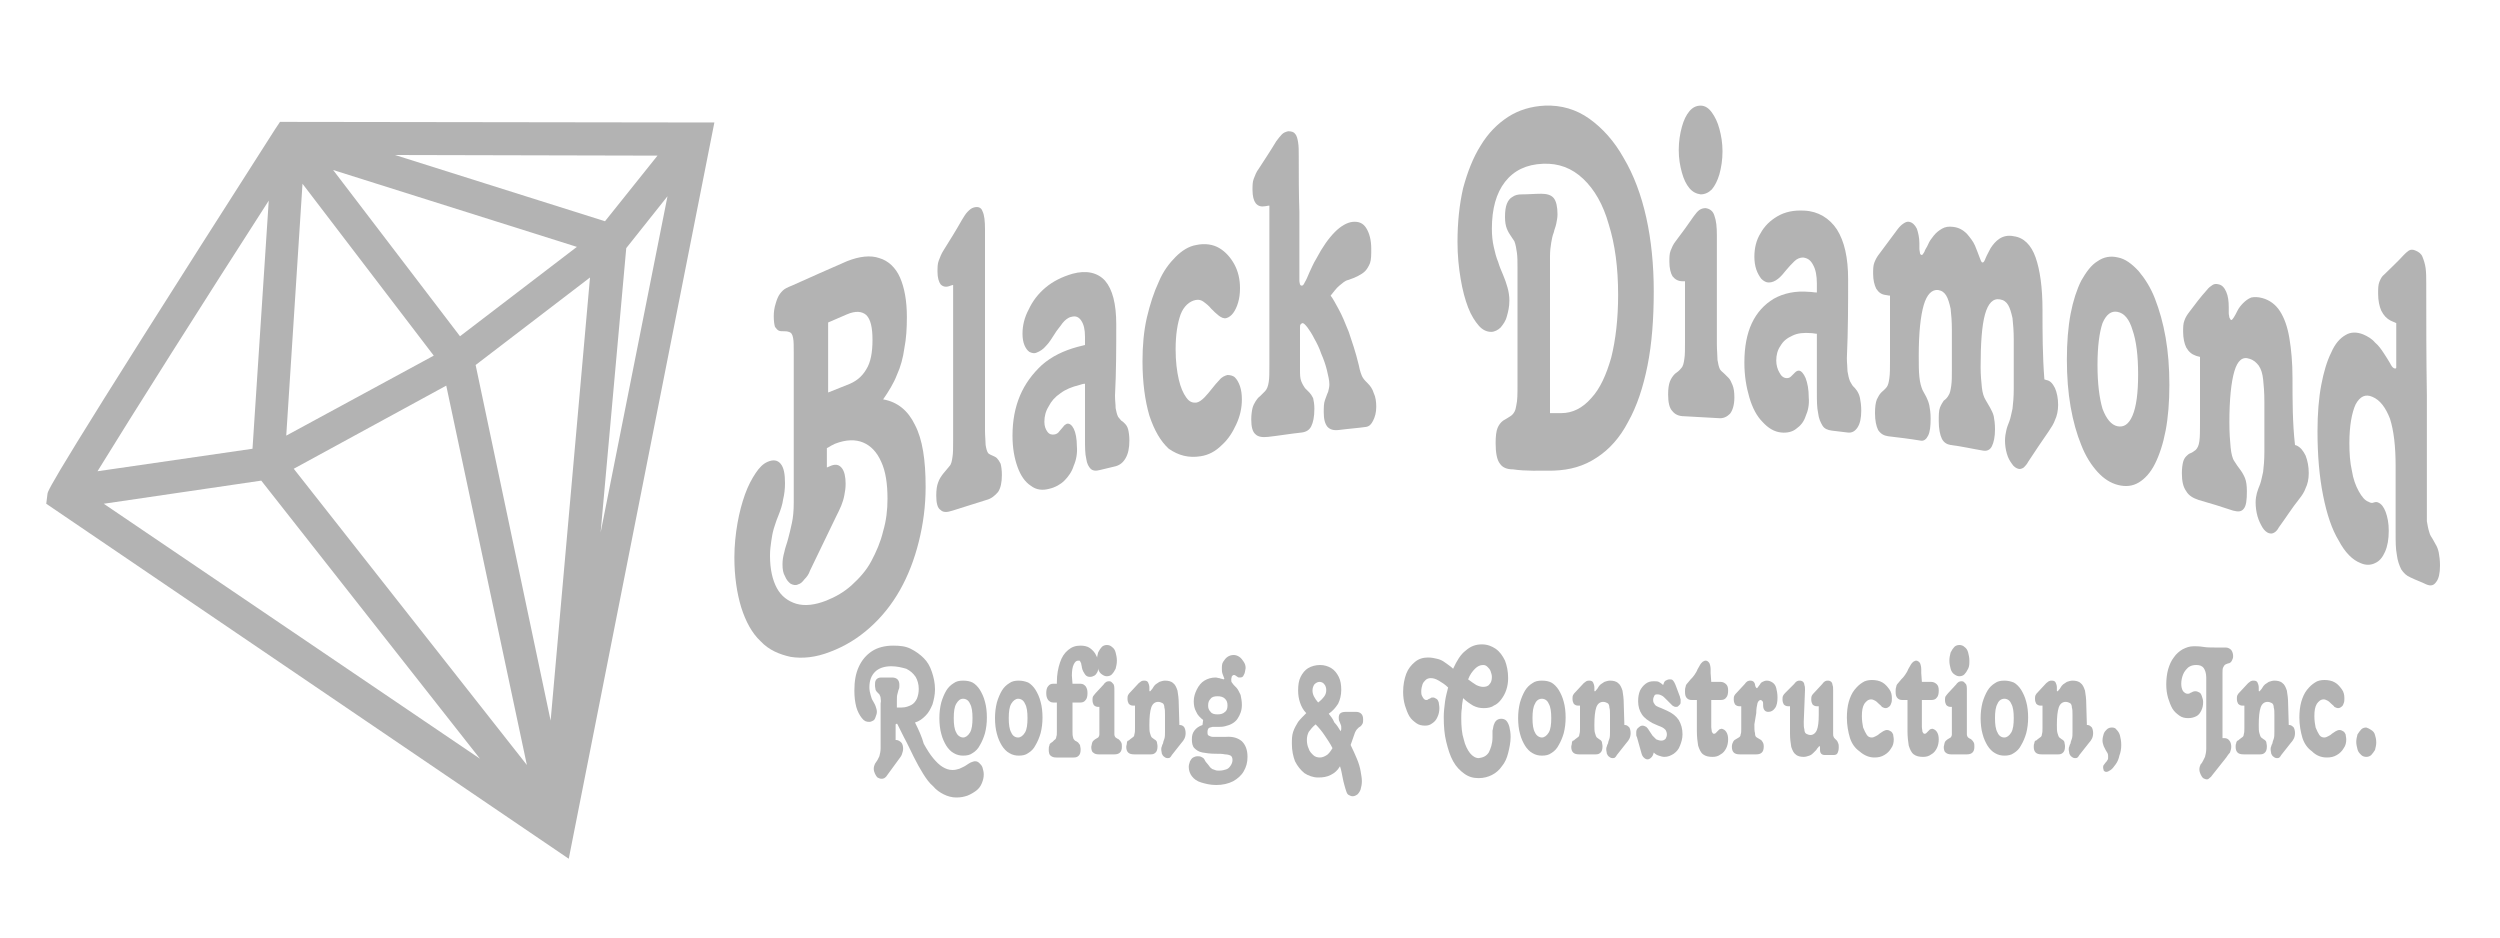 <?xml version="1.0" encoding="UTF-8"?> <!-- Generator: Adobe Illustrator 24.0.1, SVG Export Plug-In . SVG Version: 6.00 Build 0) --> <svg xmlns="http://www.w3.org/2000/svg" xmlns:xlink="http://www.w3.org/1999/xlink" id="Layer_1" x="0px" y="0px" viewBox="0 0 400 150" style="enable-background:new 0 0 400 150;" xml:space="preserve"> <style type="text/css"> .st0{fill:#B3B3B3;} </style> <g> <g> <path class="st0" d="M132.5,51.6c1-0.4,2-0.9,3-1.3c1.4-0.6,2.4-0.5,3.1,0.1c0.7,0.7,1,2,1,4c0,2-0.3,3.6-1,4.7 c-0.7,1.2-1.7,2-3.1,2.5c-1,0.4-2,0.8-3,1.2C132.5,59.2,132.5,55.5,132.5,51.6L132.5,51.6z M126.7,45.7c-0.3,0.1-0.7,0.3-0.9,0.4 c-0.4,0.2-0.7,0.5-1,0.9c-0.3,0.4-0.5,0.9-0.7,1.6c-0.2,0.6-0.3,1.3-0.3,2c0,0.8,0.1,1.4,0.2,1.7c0.2,0.3,0.4,0.5,0.6,0.6 c0.2,0.1,0.5,0.1,0.8,0.1c0.3,0,0.5,0,0.8,0.1c0.4,0.1,0.6,0.4,0.7,1c0.1,0.5,0.1,1.3,0.1,2.3c0,4,0,8,0,12s0,8,0,12 c0,1.3-0.1,2.4-0.3,3.3c-0.2,0.9-0.4,1.8-0.6,2.5c-0.2,0.8-0.5,1.5-0.6,2.1c-0.2,0.7-0.3,1.3-0.3,2c0,0.8,0.1,1.4,0.4,1.9 c0.2,0.5,0.5,0.9,0.9,1.2c0.4,0.2,0.8,0.3,1.2,0.1c0.4-0.1,0.7-0.4,1-0.8c0.4-0.4,0.7-0.8,0.9-1.4c1.4-2.9,2.8-5.8,4.2-8.7 c0.3-0.6,0.6-1.2,0.8-1.7c0.2-0.5,0.4-1.1,0.5-1.7c0.1-0.5,0.2-1.1,0.2-1.8c0-1.1-0.2-2-0.6-2.5c-0.4-0.5-0.9-0.7-1.7-0.4 c-0.2,0.1-0.5,0.2-0.7,0.3c0-1,0-2,0-3.1c0.2-0.1,0.4-0.2,0.7-0.4c0.2-0.1,0.4-0.2,0.6-0.3c1.8-0.7,3.3-0.7,4.5-0.2 c1.2,0.5,2.2,1.5,2.9,3.1c0.7,1.5,1,3.5,1,5.9c0,1.8-0.2,3.5-0.7,5.2c-0.4,1.7-1.1,3.3-1.9,4.8c-0.8,1.5-1.9,2.7-3.1,3.8 c-1.2,1.1-2.6,1.9-4.1,2.5c-1.8,0.7-3.4,0.9-4.8,0.5c-1.3-0.4-2.4-1.2-3.1-2.5c-0.7-1.3-1.1-3-1.1-5.2c0-0.9,0.1-1.6,0.2-2.3 c0.1-0.7,0.2-1.3,0.4-2c0.2-0.6,0.4-1.3,0.7-2c0.4-1,0.7-1.9,0.8-2.7c0.2-0.8,0.3-1.7,0.3-2.6c0-1.5-0.2-2.5-0.7-3.1 c-0.5-0.6-1.2-0.7-2.1-0.3c-0.7,0.3-1.3,0.9-1.9,1.8c-0.6,0.9-1.2,2-1.7,3.4c-0.5,1.4-0.9,2.9-1.2,4.6c-0.3,1.7-0.5,3.6-0.5,5.5 c0,3,0.4,5.7,1.1,8c0.7,2.2,1.7,4.1,3.1,5.4c1.3,1.4,3,2.1,4.8,2.5c1.9,0.3,4,0.1,6.3-0.8c2.4-0.9,4.5-2.2,6.4-3.9 c1.9-1.7,3.5-3.7,4.8-6c1.3-2.3,2.3-4.9,3-7.7c0.7-2.8,1.1-5.7,1.1-8.8c0-4.3-0.5-7.6-1.7-9.9c-1.1-2.3-2.8-3.7-5.1-4.1 c0.9-1.3,1.7-2.6,2.2-3.9c0.6-1.3,1-2.8,1.2-4.3c0.3-1.5,0.4-3.2,0.4-5c0-2.6-0.4-4.7-1.1-6.3s-1.9-2.7-3.3-3.1 c-1.4-0.5-3.2-0.3-5.2,0.5C132.5,43.1,129.6,44.4,126.7,45.7L126.7,45.7z"></path> </g> <g> <path class="st0" d="M157.6,36.7c0-1.3-0.1-2.3-0.4-2.9c-0.2-0.6-0.7-0.8-1.4-0.6c-0.4,0.1-0.7,0.4-1,0.7 c-0.3,0.3-0.6,0.8-0.9,1.3c-0.9,1.6-1.9,3.2-2.9,4.8c-0.4,0.6-0.6,1.2-0.8,1.7c-0.2,0.5-0.2,1.1-0.2,1.8c0,0.9,0.2,1.6,0.5,2 c0.4,0.4,0.9,0.5,1.6,0.2c0.1,0,0.2-0.1,0.4-0.1c0,4.2,0,8.3,0,12.5c0,4.2,0,8.3,0,12.5c0,1,0,1.9-0.1,2.5 c-0.1,0.7-0.2,1.2-0.5,1.5c-0.3,0.4-0.7,0.8-1,1.2c-0.3,0.4-0.6,0.8-0.8,1.4c-0.2,0.5-0.3,1.2-0.3,2.1c0,1.2,0.2,2,0.7,2.3 c0.4,0.4,1,0.4,1.9,0.1c1.8-0.6,3.6-1.1,5.4-1.7c0.8-0.2,1.4-0.7,1.9-1.3c0.4-0.6,0.6-1.5,0.6-2.7c0-0.8-0.1-1.4-0.2-1.8 c-0.2-0.4-0.4-0.7-0.6-0.9c-0.2-0.2-0.5-0.3-0.7-0.4s-0.5-0.2-0.7-0.4c-0.2-0.3-0.3-0.7-0.4-1.3c0-0.6-0.1-1.4-0.1-2.3 c0-5.4,0-10.7,0-16.1C157.6,47.4,157.6,42,157.6,36.7L157.6,36.7z"></path> </g> <g> <path class="st0" d="M178.6,51.9c0-3.3-0.6-5.6-1.8-7c-1.2-1.3-3-1.7-5.2-1.1c-1.7,0.5-3.1,1.2-4.3,2.2c-1.2,1-2.1,2.2-2.7,3.5 c-0.7,1.3-1,2.6-1,3.9c0,0.7,0.1,1.3,0.3,1.8c0.2,0.5,0.5,0.9,0.8,1.1c0.4,0.2,0.8,0.3,1.2,0.1c0.5-0.2,1-0.5,1.5-1.1 c0.5-0.5,0.9-1.2,1.3-1.8c0.4-0.7,0.9-1.2,1.3-1.8c0.4-0.5,0.9-0.9,1.4-1c0.7-0.2,1.2,0,1.6,0.6c0.4,0.6,0.6,1.4,0.6,2.6 c0,0.4,0,0.9,0,1.3c-0.4,0.1-0.8,0.2-1.2,0.3c-2.2,0.6-4.1,1.5-5.7,2.9c-1.5,1.4-2.7,3-3.5,4.9c-0.8,1.9-1.2,4-1.2,6.4 c0,2,0.3,3.6,0.8,5c0.5,1.4,1.2,2.4,2.1,3c0.9,0.7,1.9,0.8,3,0.5c0.9-0.2,1.8-0.7,2.4-1.3s1.2-1.4,1.5-2.4c0.4-0.9,0.6-2,0.5-3.1 c0-1.2-0.2-2.2-0.5-2.8c-0.3-0.6-0.7-0.9-1.1-0.8c-0.2,0.1-0.4,0.2-0.6,0.5c-0.2,0.2-0.4,0.5-0.6,0.7c-0.2,0.3-0.4,0.4-0.7,0.5 c-0.5,0.1-0.9,0-1.2-0.4c-0.3-0.4-0.5-0.9-0.5-1.6c0-0.9,0.2-1.7,0.7-2.5c0.4-0.8,1-1.5,1.9-2.1c0.8-0.6,1.8-1,3-1.3 c0.3-0.1,0.6-0.2,0.9-0.2c0,3,0,5.9,0,8.9c0,1.2,0,2.3,0.2,3.1c0.1,0.8,0.4,1.3,0.7,1.6c0.3,0.3,0.8,0.4,1.5,0.2 c0.8-0.2,1.7-0.4,2.5-0.6c0.7-0.2,1.2-0.6,1.6-1.3c0.4-0.7,0.6-1.6,0.6-2.8c0-0.8-0.1-1.4-0.2-1.8c-0.1-0.4-0.3-0.7-0.5-0.9 c-0.2-0.2-0.4-0.4-0.6-0.5c-0.2-0.2-0.3-0.4-0.5-0.6c-0.2-0.4-0.3-0.9-0.4-1.4c0-0.6-0.1-1.2-0.1-2 C178.6,59.5,178.6,55.7,178.6,51.9L178.6,51.9z"></path> </g> <g> <path class="st0" d="M192.1,73c1.3-0.2,2.4-0.8,3.4-1.8c1-0.9,1.7-2,2.3-3.3c0.6-1.3,0.9-2.6,0.9-4c0-0.8-0.1-1.5-0.3-2.1 c-0.2-0.6-0.5-1.1-0.8-1.4c-0.3-0.3-0.8-0.4-1.2-0.4c-0.4,0.1-0.9,0.3-1.3,0.8c-0.4,0.4-0.8,0.9-1.2,1.4c-0.4,0.5-0.8,1-1.2,1.4 c-0.4,0.4-0.8,0.7-1.2,0.8c-0.7,0.1-1.2-0.1-1.7-0.8c-0.5-0.7-0.9-1.6-1.2-2.9s-0.5-2.9-0.5-4.8c0-2.4,0.3-4.2,0.8-5.6 c0.5-1.3,1.4-2.1,2.4-2.3c0.5-0.1,0.9,0,1.3,0.3c0.4,0.3,0.8,0.6,1.2,1.1c0.4,0.4,0.8,0.8,1.2,1.1c0.4,0.3,0.8,0.5,1.2,0.4 c0.4-0.1,0.8-0.4,1.1-0.8c0.3-0.4,0.6-1,0.8-1.7c0.2-0.7,0.3-1.4,0.3-2.3c0-1.4-0.3-2.7-0.9-3.8c-0.6-1.1-1.4-2-2.4-2.6 c-1-0.6-2.3-0.8-3.7-0.5c-1.2,0.2-2.3,0.9-3.3,1.9c-1,1-2,2.3-2.7,4c-0.8,1.7-1.4,3.6-1.9,5.7c-0.5,2.2-0.7,4.5-0.7,7 c0,3.4,0.4,6.3,1.1,8.7c0.8,2.4,1.8,4.1,3.1,5.3C188.6,72.9,190.2,73.3,192.1,73L192.1,73z"></path> </g> <g> <path class="st0" d="M207.8,25c0-0.9,0-1.6-0.1-2.2c-0.1-0.6-0.2-1.1-0.5-1.4c-0.2-0.3-0.6-0.4-1.1-0.4c-0.4,0.1-0.7,0.2-1,0.5 c-0.3,0.3-0.6,0.7-0.9,1.1c-0.9,1.5-1.9,3-2.8,4.4c-0.4,0.5-0.6,1.1-0.8,1.6c-0.2,0.5-0.2,1.1-0.2,1.8c0,1,0.2,1.7,0.5,2.1 c0.4,0.5,0.9,0.6,1.5,0.5c0.2,0,0.4-0.1,0.7-0.1c0,4.3,0,8.5,0,12.8s0,8.5,0,12.8c0,1.1,0,2-0.1,2.6c-0.1,0.7-0.3,1.2-0.6,1.5 s-0.6,0.6-0.8,0.8c-0.3,0.2-0.5,0.5-0.7,0.8c-0.2,0.3-0.4,0.7-0.5,1.1c-0.1,0.4-0.2,1.1-0.2,1.8c0,1.2,0.2,2,0.7,2.4 c0.4,0.4,1.1,0.5,2,0.4c1.8-0.2,3.5-0.5,5.4-0.7c0.7-0.1,1.2-0.4,1.5-1c0.3-0.6,0.5-1.5,0.5-2.8c0-0.7-0.1-1.3-0.2-1.7 c-0.2-0.4-0.4-0.7-0.6-0.9c-0.2-0.2-0.5-0.5-0.7-0.7c-0.2-0.3-0.4-0.6-0.6-1.1c-0.2-0.5-0.2-1.1-0.2-1.9c0-1.6,0-3.1,0-4.7 c0-0.6,0-1,0-1.3c0-0.3,0-0.5,0-0.6c0-0.3,0-0.5,0.1-0.6c0.1-0.1,0.2-0.2,0.3-0.2c0.2,0,0.4,0.2,0.8,0.7c0.3,0.4,0.7,1,1.1,1.8 c0.4,0.7,0.8,1.5,1.1,2.4c0.4,0.9,0.7,1.8,0.9,2.6c0.2,0.9,0.4,1.6,0.4,2.3c0,0.4-0.1,0.8-0.2,1.2c-0.2,0.4-0.3,0.8-0.5,1.3 c-0.2,0.5-0.2,1.2-0.2,2c0,1.1,0.2,1.8,0.6,2.3c0.4,0.4,0.9,0.6,1.8,0.5c1.5-0.2,3-0.3,4.4-0.5c0.5-0.1,0.8-0.4,1.1-1 c0.3-0.6,0.5-1.3,0.5-2.2c0-0.8-0.1-1.6-0.4-2.2c-0.2-0.7-0.6-1.2-0.9-1.5c-0.3-0.3-0.6-0.6-0.8-0.9c-0.2-0.3-0.3-0.6-0.4-0.9 c-0.1-0.3-0.2-0.7-0.3-1.2c-0.5-2.1-1.1-3.8-1.6-5.3c-0.6-1.5-1.1-2.7-1.6-3.6c-0.5-0.9-0.9-1.7-1.3-2.2c0.5-0.6,0.9-1.2,1.4-1.6 s0.9-0.8,1.4-0.9c0.6-0.2,1.1-0.4,1.5-0.6s0.9-0.5,1.2-0.8c0.3-0.3,0.6-0.8,0.8-1.3c0.2-0.6,0.2-1.3,0.2-2.3 c0-1.4-0.3-2.5-0.8-3.3c-0.5-0.8-1.2-1.1-2.2-1c-0.9,0.1-1.9,0.7-2.8,1.6c-1,1-2,2.4-3,4.3c-0.5,0.8-0.8,1.6-1.1,2.2 c-0.3,0.7-0.5,1.2-0.7,1.5c-0.2,0.4-0.3,0.6-0.5,0.6c-0.1,0-0.2,0-0.3-0.2c0-0.1-0.1-0.3-0.1-0.6c0-0.1,0-0.3,0-0.7 c0-0.4,0-0.8,0-1.4c0-3,0-5.9,0-8.9C207.8,31,207.8,28,207.8,25L207.8,25z"></path> </g> <g> <path class="st0" d="M248.6,75.3c2.6-0.1,4.8-0.7,6.9-2.1c2-1.3,3.7-3.2,5-5.7c1.4-2.5,2.4-5.5,3.1-9c0.7-3.5,1-7.5,1-11.9 c0-4.2-0.4-8.2-1.2-11.8c-0.8-3.6-2-6.8-3.6-9.5c-1.5-2.7-3.4-4.8-5.5-6.3s-4.5-2.2-7.1-2.1c-2.2,0.1-4.2,0.7-5.9,1.8 c-1.7,1.1-3.2,2.6-4.4,4.6c-1.2,1.9-2.1,4.2-2.8,6.8c-0.6,2.6-0.9,5.5-0.9,8.6c0,2.2,0.2,4.1,0.5,5.9c0.3,1.8,0.7,3.3,1.2,4.6 c0.5,1.3,1.1,2.2,1.7,2.9c0.6,0.7,1.3,1,2,1c0.5,0,1.1-0.3,1.5-0.7c0.4-0.5,0.8-1,1-1.8c0.2-0.7,0.4-1.5,0.4-2.5 c0-0.7-0.1-1.4-0.3-2.1s-0.4-1.3-0.7-2c-0.3-0.7-0.6-1.4-0.8-2.1c-0.3-0.7-0.5-1.5-0.7-2.4c-0.2-0.9-0.3-1.8-0.3-2.9 c0-3.2,0.7-5.7,2.1-7.5c1.4-1.8,3.4-2.8,6.1-2.9c2.5-0.1,4.6,0.7,6.4,2.4c1.8,1.7,3.2,4.1,4.1,7.3c1,3.2,1.5,6.9,1.5,11.3 c0,3.8-0.4,7.2-1.1,10c-0.8,2.8-1.8,5-3.2,6.5c-1.4,1.6-3,2.4-4.8,2.4c-0.6,0-1.2,0-1.8,0c0-4.2,0-8.4,0-12.5s0-8.4,0-12.6 c0-0.9,0.1-1.6,0.2-2.2c0.1-0.6,0.2-1.1,0.4-1.6c0.1-0.5,0.3-0.9,0.4-1.4c0.1-0.5,0.2-1,0.2-1.5c0-1.2-0.2-2.1-0.6-2.6 c-0.4-0.5-1.1-0.7-2-0.7c-1,0-2.1,0.1-3.1,0.1c-0.6,0-1.1,0.1-1.5,0.4c-0.4,0.2-0.7,0.6-0.9,1.1s-0.3,1.2-0.3,2.1 c0,0.8,0.1,1.4,0.3,1.9s0.4,0.8,0.6,1.1c0.2,0.3,0.4,0.6,0.6,0.9c0.2,0.5,0.3,1.1,0.4,1.8c0.1,0.7,0.1,1.5,0.1,2.4 c0,3.1,0,6.3,0,9.4s0,6.3,0,9.4c0,1.4,0,2.5-0.2,3.3c-0.1,0.8-0.4,1.3-0.8,1.6c-0.5,0.3-0.9,0.6-1.3,0.8c-0.4,0.3-0.7,0.7-0.9,1.2 c-0.2,0.5-0.3,1.3-0.3,2.4c0,1.5,0.2,2.7,0.7,3.3c0.4,0.6,1.1,0.9,2.1,0.9C244.1,75.4,246.3,75.3,248.6,75.3L248.6,75.3z"></path> </g> <g> <path class="st0" d="M272.1,16.9c-0.7,0-1.3,0.3-1.8,0.9c-0.5,0.6-0.9,1.4-1.2,2.5c-0.3,1.1-0.5,2.3-0.5,3.7 c0,1.4,0.2,2.5,0.5,3.6c0.3,1.1,0.7,1.9,1.2,2.5c0.5,0.6,1.1,0.9,1.8,1c0.7,0,1.3-0.3,1.8-0.8c0.5-0.6,0.9-1.4,1.2-2.4 c0.3-1.1,0.5-2.3,0.5-3.7c0-1.3-0.2-2.5-0.5-3.6c-0.3-1.1-0.7-1.9-1.2-2.6C273.4,17.3,272.8,16.9,272.1,16.9L272.1,16.9z M274.7,37.7c0-1.4-0.1-2.4-0.4-3.2c-0.2-0.7-0.7-1.1-1.4-1.2c-0.4,0-0.7,0.1-1,0.3c-0.3,0.2-0.6,0.6-0.9,1 c-0.9,1.3-1.9,2.7-2.9,4c-0.4,0.5-0.6,1-0.8,1.5c-0.2,0.5-0.2,1.1-0.2,1.8c0,1,0.2,1.8,0.5,2.3c0.4,0.5,0.9,0.8,1.6,0.8 c0.1,0,0.2,0,0.4,0c0,3.3,0,6.6,0,9.8c0,1.1,0,2-0.1,2.6c-0.1,0.7-0.2,1.2-0.5,1.5c-0.3,0.4-0.7,0.7-1,0.9 c-0.3,0.3-0.6,0.7-0.8,1.2s-0.3,1.2-0.3,2.1c0,1.3,0.2,2.2,0.7,2.7c0.4,0.5,1,0.8,1.9,0.8c1.8,0.1,3.6,0.2,5.4,0.3 c0.8,0.1,1.4-0.2,1.9-0.7c0.4-0.5,0.7-1.4,0.7-2.6c0-0.9-0.1-1.5-0.3-2c-0.2-0.5-0.4-0.9-0.6-1.1s-0.5-0.5-0.7-0.7 c-0.2-0.2-0.5-0.4-0.7-0.7c-0.2-0.4-0.3-0.9-0.4-1.5c0-0.7-0.1-1.5-0.1-2.5c0-2.9,0-5.8,0-8.7C274.7,43.6,274.7,40.6,274.7,37.7 L274.7,37.7z"></path> </g> <g> <path class="st0" d="M295.7,44.7c0-3.5-0.6-6.1-1.8-8c-1.2-1.8-3-2.9-5.2-3c-1.7-0.1-3.1,0.2-4.3,0.9c-1.2,0.7-2.1,1.6-2.7,2.7 c-0.7,1.1-1,2.4-1,3.8c0,0.7,0.1,1.4,0.3,2c0.2,0.6,0.5,1.1,0.8,1.5c0.4,0.4,0.8,0.6,1.2,0.6c0.5,0,1-0.2,1.5-0.6 c0.5-0.4,0.9-0.9,1.3-1.4c0.4-0.5,0.9-1,1.3-1.4c0.4-0.4,0.9-0.6,1.4-0.6c0.7,0.1,1.2,0.4,1.6,1.2c0.4,0.7,0.6,1.7,0.6,3 c0,0.5,0,0.9,0,1.4c-0.4,0-0.8-0.1-1.2-0.1c-2.2-0.2-4.1,0.2-5.7,1.1c-1.5,0.9-2.7,2.2-3.5,3.9c-0.8,1.7-1.2,3.8-1.2,6.3 c0,2.1,0.3,3.9,0.8,5.6c0.5,1.7,1.2,3,2.1,3.9c0.9,1,1.9,1.6,3,1.7c0.9,0.1,1.8-0.1,2.4-0.6c0.7-0.5,1.2-1.1,1.5-2 c0.4-0.9,0.6-1.9,0.5-3c0-1.3-0.2-2.3-0.5-3.1c-0.3-0.7-0.7-1.2-1.1-1.2c-0.2,0-0.4,0.1-0.6,0.3c-0.2,0.2-0.4,0.4-0.6,0.6 c-0.2,0.2-0.4,0.3-0.7,0.3c-0.5,0-0.9-0.3-1.2-0.9c-0.3-0.5-0.5-1.2-0.5-1.9c0-0.9,0.2-1.7,0.7-2.4c0.4-0.7,1-1.2,1.9-1.6 c0.8-0.4,1.8-0.5,3-0.4c0.3,0,0.6,0.1,0.9,0.1c0,3.1,0,6.3,0,9.4c0,1.3,0,2.4,0.2,3.3c0.1,0.9,0.4,1.5,0.7,2 c0.3,0.5,0.8,0.7,1.5,0.8c0.8,0.1,1.7,0.2,2.5,0.3c0.7,0.1,1.2-0.2,1.6-0.8c0.4-0.6,0.6-1.5,0.6-2.7c0-0.8-0.1-1.5-0.2-2 c-0.1-0.5-0.3-0.9-0.5-1.2c-0.2-0.3-0.4-0.5-0.6-0.7c-0.2-0.2-0.3-0.5-0.5-0.8c-0.2-0.5-0.3-1-0.4-1.6c0-0.6-0.1-1.3-0.1-2.1 C295.7,52.7,295.7,48.7,295.7,44.7L295.7,44.7z"></path> </g> <g> <path class="st0" d="M326.8,49.6c0-3.6-0.4-6.4-1.1-8.4c-0.7-2-1.9-3.2-3.5-3.4c-0.9-0.2-1.7,0-2.3,0.4c-0.6,0.4-1,0.9-1.4,1.5 c-0.3,0.6-0.6,1.1-0.8,1.6c-0.2,0.5-0.3,0.7-0.5,0.7c-0.2,0-0.3-0.4-0.5-0.9c-0.2-0.5-0.4-1.1-0.7-1.8c-0.3-0.7-0.8-1.3-1.3-1.9 c-0.6-0.6-1.3-1-2.2-1.1c-0.7-0.1-1.3,0-1.8,0.3c-0.5,0.3-0.9,0.6-1.3,1.1c-0.4,0.5-0.7,0.9-0.9,1.4c-0.2,0.5-0.5,0.8-0.6,1.2 c-0.2,0.3-0.3,0.5-0.4,0.5c-0.1,0-0.3-0.1-0.3-0.3c0-0.2-0.1-0.4-0.1-0.7c0-0.3,0-0.6,0-0.9c0-0.9-0.2-1.7-0.4-2.3 c-0.3-0.6-0.7-1-1.2-1.1c-0.4-0.1-0.7,0.1-1,0.3c-0.3,0.2-0.6,0.5-0.9,0.9c-1,1.3-1.9,2.6-2.9,3.9c-0.4,0.5-0.6,0.9-0.8,1.4 c-0.2,0.5-0.2,1.1-0.2,1.8c0,1,0.2,1.8,0.5,2.4c0.4,0.6,0.8,0.9,1.5,1c0.2,0,0.4,0.1,0.7,0.1c0,3.5,0,7,0,10.5c0,1.1,0,2-0.1,2.7 c-0.1,0.7-0.2,1.1-0.4,1.4c-0.3,0.4-0.6,0.6-0.9,0.9c-0.3,0.3-0.5,0.7-0.7,1.1c-0.2,0.5-0.3,1.2-0.3,2.2c0,1.2,0.2,2.1,0.5,2.7 c0.4,0.6,0.9,0.9,1.6,1c1.7,0.2,3.4,0.4,5.2,0.7c0.5,0.1,0.9-0.2,1.2-0.8c0.3-0.6,0.4-1.5,0.4-2.7c0-0.9-0.1-1.6-0.2-2.1 c-0.1-0.5-0.3-1-0.5-1.4c-0.2-0.4-0.4-0.7-0.6-1.1c-0.2-0.5-0.4-1.1-0.5-2.1c-0.1-0.9-0.1-2.1-0.1-3.4c0-3.7,0.3-6.4,0.8-8.1 c0.5-1.7,1.3-2.5,2.3-2.4c0.6,0.1,1,0.4,1.3,0.9c0.3,0.5,0.5,1.2,0.7,2.1c0.1,0.9,0.2,2,0.2,3.4c0,2.1,0,4.2,0,6.3 c0,1.1,0,1.9-0.1,2.6c-0.1,0.7-0.2,1.2-0.4,1.5c-0.2,0.4-0.5,0.7-0.8,0.9c-0.2,0.3-0.4,0.6-0.6,1.1c-0.2,0.5-0.2,1.2-0.2,2.2 c0,1.2,0.2,2.2,0.5,2.8c0.3,0.6,0.8,0.9,1.4,1c1.7,0.2,3.4,0.6,5.2,0.9c0.6,0.1,1.1-0.1,1.4-0.7c0.3-0.6,0.5-1.5,0.5-2.7 c0-0.9-0.1-1.6-0.2-2.1c-0.1-0.5-0.4-1-0.6-1.4c-0.2-0.4-0.5-0.8-0.7-1.2c-0.3-0.5-0.5-1.1-0.6-2c-0.1-0.9-0.2-2-0.2-3.3 c0-3.8,0.2-6.6,0.7-8.4s1.3-2.6,2.4-2.4c0.6,0.1,1,0.4,1.3,0.9c0.3,0.5,0.5,1.2,0.7,2.1c0.1,0.9,0.2,2.1,0.2,3.4 c0,2.6,0,5.3,0,7.9c0,1.3-0.1,2.4-0.2,3.2c-0.2,0.8-0.3,1.5-0.5,2c-0.2,0.5-0.4,1-0.5,1.5c-0.1,0.4-0.2,1-0.2,1.6 c0,0.7,0.1,1.4,0.3,2.1c0.2,0.7,0.5,1.2,0.8,1.6c0.3,0.5,0.7,0.7,1,0.8c0.3,0.1,0.6,0,0.9-0.2c0.2-0.2,0.5-0.5,0.7-0.9 c1.1-1.7,2.2-3.3,3.3-4.9c0.4-0.6,0.8-1.2,1-1.8c0.3-0.6,0.5-1.5,0.5-2.4c0-1.1-0.2-2-0.5-2.7c-0.4-0.8-0.8-1.2-1.4-1.3 c-0.1,0-0.2-0.1-0.3-0.1C326.8,56.8,326.8,53.2,326.8,49.6L326.8,49.6z"></path> </g> <g> <path class="st0" d="M338.9,41.2c-1.2-0.3-2.3-0.1-3.3,0.6c-1,0.6-1.8,1.7-2.6,3.1c-0.7,1.4-1.3,3.2-1.7,5.3 c-0.4,2.1-0.6,4.6-0.6,7.3c0,2.8,0.2,5.3,0.6,7.6c0.4,2.3,1,4.4,1.7,6.1c0.7,1.8,1.6,3.2,2.6,4.3c1,1.1,2.1,1.8,3.3,2.1 c1.2,0.3,2.3,0.2,3.3-0.4c1-0.6,1.9-1.6,2.6-3c0.7-1.4,1.3-3.2,1.7-5.3c0.4-2.1,0.6-4.6,0.6-7.3c0-2.8-0.2-5.3-0.6-7.6 c-0.4-2.3-1-4.4-1.7-6.2c-0.7-1.8-1.6-3.2-2.6-4.4C341.1,42.2,340,41.4,338.9,41.2L338.9,41.2z M338.8,49.9 c1.1,0.2,1.9,1.2,2.4,2.9c0.6,1.7,0.9,4.1,0.9,7.1c0,3-0.3,5.2-0.9,6.6c-0.6,1.4-1.4,1.9-2.4,1.7c-1-0.2-1.8-1.2-2.4-2.8 c-0.5-1.7-0.8-4-0.8-7c0-3,0.3-5.2,0.8-6.7C337,50.3,337.8,49.7,338.8,49.9L338.8,49.9z"></path> </g> <g> <path class="st0" d="M366.8,60.5c0-2.5-0.2-4.6-0.5-6.4c-0.3-1.8-0.8-3.2-1.5-4.3c-0.7-1.1-1.7-1.8-2.8-2.1 c-0.7-0.2-1.3-0.2-1.8-0.1c-0.5,0.2-0.9,0.5-1.3,0.9c-0.4,0.4-0.7,0.8-0.9,1.2c-0.2,0.4-0.4,0.8-0.6,1.1c-0.2,0.3-0.3,0.4-0.4,0.4 c-0.1,0-0.2-0.2-0.3-0.4c0-0.2-0.1-0.4-0.1-0.7c0-0.3,0-0.6,0-0.9c0-1-0.1-1.8-0.4-2.5c-0.3-0.7-0.7-1.1-1.2-1.2 c-0.4-0.1-0.7-0.1-1,0.1c-0.3,0.2-0.6,0.4-0.9,0.8c-1,1.1-1.9,2.3-2.8,3.5c-0.3,0.4-0.6,0.8-0.8,1.4c-0.2,0.5-0.2,1.1-0.2,1.8 c0,1,0.2,1.9,0.5,2.5c0.4,0.7,0.9,1.1,1.5,1.3c0.2,0.1,0.4,0.1,0.7,0.2c0,3.6,0,7.2,0,10.7c0,1.1,0,2.1-0.1,2.8 c-0.1,0.7-0.3,1.1-0.6,1.4c-0.3,0.2-0.5,0.4-0.8,0.5c-0.3,0.1-0.5,0.3-0.7,0.5c-0.2,0.2-0.4,0.5-0.5,0.9c-0.1,0.4-0.2,1-0.2,1.8 c0,1.3,0.2,2.2,0.7,2.9c0.4,0.7,1.1,1.1,2,1.4c1.8,0.5,3.7,1.1,5.5,1.7c0.8,0.2,1.3,0.2,1.7-0.3c0.4-0.5,0.5-1.4,0.5-2.8 c0-0.9-0.1-1.6-0.3-2.1c-0.2-0.5-0.5-1-0.8-1.4c-0.3-0.4-0.6-0.8-0.9-1.3c-0.3-0.4-0.5-1.2-0.6-2.2c-0.1-1-0.2-2.4-0.2-4 c0-3.8,0.3-6.5,0.8-8.2c0.5-1.7,1.3-2.4,2.4-2c0.7,0.2,1.1,0.6,1.5,1.1c0.4,0.6,0.6,1.3,0.7,2.2c0.1,0.9,0.2,2.1,0.2,3.6 c0,2.7,0,5.3,0,8c0,1.3-0.1,2.4-0.2,3.2c-0.2,0.8-0.3,1.5-0.5,2c-0.2,0.5-0.4,1-0.5,1.4c-0.1,0.4-0.2,0.9-0.2,1.5 c0,0.7,0.1,1.5,0.3,2.2c0.2,0.7,0.5,1.3,0.8,1.8c0.3,0.5,0.7,0.8,1,0.9c0.3,0.1,0.6,0.1,0.9-0.1c0.2-0.1,0.5-0.4,0.7-0.8 c1.1-1.5,2.1-3.1,3.3-4.6c0.4-0.5,0.8-1.1,1-1.7c0.3-0.6,0.5-1.4,0.5-2.4c0-1.1-0.2-2-0.5-2.8c-0.4-0.8-0.8-1.3-1.4-1.6 c-0.1,0-0.2-0.1-0.3-0.1C366.8,67.7,366.8,64.1,366.8,60.5L366.8,60.5z"></path> </g> <g> <path class="st0" d="M388.2,45.4c0-0.9,0-1.7-0.1-2.5c-0.1-0.7-0.3-1.3-0.5-1.8c-0.2-0.5-0.6-0.8-1.1-1c-0.4-0.2-0.8-0.2-1.1,0 c-0.3,0.2-0.5,0.4-0.8,0.7c-1,1.1-2.1,2.1-3.1,3.1c-0.4,0.3-0.6,0.7-0.8,1.2c-0.2,0.5-0.2,1.1-0.2,1.9c0,1.1,0.2,2,0.5,2.7 c0.4,0.8,0.9,1.3,1.5,1.6c0.3,0.1,0.6,0.3,0.9,0.4c0,2,0,4,0,6c0,0.5,0,0.9,0,1.1c0,0.2-0.2,0.2-0.4,0.1c-0.2-0.1-0.4-0.4-0.6-0.8 c-0.3-0.5-0.6-1-1-1.6c-0.4-0.6-0.8-1.2-1.4-1.7c-0.5-0.6-1.2-1-1.9-1.3c-1-0.4-2-0.4-2.8,0.1c-0.9,0.5-1.7,1.4-2.3,2.8 c-0.7,1.4-1.2,3.1-1.6,5.2c-0.4,2.1-0.6,4.6-0.6,7.4c0,3.9,0.3,7.3,0.9,10.3s1.4,5.4,2.5,7.2c1,1.9,2.2,3.1,3.5,3.6 c0.9,0.4,1.7,0.3,2.3,0c0.7-0.3,1.2-0.9,1.6-1.8c0.4-0.9,0.6-2,0.6-3.4c0-1.2-0.2-2.2-0.5-3c-0.3-0.8-0.7-1.3-1.2-1.5 c-0.2-0.1-0.4-0.1-0.7,0c-0.2,0.1-0.5,0.1-0.8-0.1c-0.6-0.2-1.1-0.8-1.6-1.7c-0.5-0.9-0.9-2-1.1-3.3c-0.3-1.3-0.4-2.8-0.4-4.4 c0-2.8,0.4-4.9,1-6.2c0.7-1.3,1.6-1.7,2.7-1.2c1.2,0.5,2.1,1.7,2.8,3.5c0.6,1.9,0.9,4.4,0.9,7.6c0,3.6,0,7.2,0,10.7 c0,1.4,0,2.5,0.2,3.5c0.1,0.9,0.4,1.7,0.7,2.3c0.4,0.6,0.8,1,1.5,1.3c0.8,0.4,1.7,0.7,2.5,1.1c0.7,0.3,1.2,0.2,1.6-0.4 c0.4-0.5,0.6-1.4,0.6-2.6c0-0.9-0.1-1.5-0.2-2.1c-0.1-0.5-0.3-1-0.5-1.3c-0.2-0.4-0.4-0.7-0.5-0.9c-0.2-0.3-0.4-0.6-0.5-1 c-0.2-0.6-0.3-1.2-0.4-1.8c0-0.7,0-1.4,0-2.2c0-6,0-11.9,0-17.9C388.2,57.3,388.2,51.4,388.2,45.4L388.2,45.4z"></path> </g> </g> <g> <g> <path class="st0" d="M146.4,115.6c0.7-0.2,1.2-0.6,1.7-1.1c0.5-0.5,0.8-1.1,1.1-1.8c0.2-0.7,0.4-1.5,0.4-2.4c0-1-0.2-1.9-0.5-2.8 c-0.3-0.9-0.7-1.6-1.3-2.2c-0.6-0.6-1.3-1.1-2.1-1.5c-0.8-0.4-1.7-0.5-2.8-0.5c-1.3,0-2.5,0.3-3.4,0.9c-0.9,0.6-1.6,1.4-2.1,2.5 s-0.7,2.3-0.7,3.8c0,1,0.1,1.8,0.3,2.6c0.2,0.7,0.5,1.3,0.9,1.8s0.7,0.6,1.2,0.6c0.2,0,0.4-0.1,0.6-0.2c0.2-0.1,0.3-0.3,0.4-0.6 c0.1-0.3,0.2-0.5,0.2-0.8c0-0.3-0.1-0.6-0.2-0.9c-0.1-0.3-0.3-0.6-0.4-0.8c-0.2-0.3-0.3-0.6-0.4-1c-0.1-0.3-0.2-0.8-0.2-1.2 c0-1.1,0.3-1.9,0.9-2.5c0.6-0.6,1.5-0.9,2.6-0.9c0.9,0,1.7,0.2,2.4,0.4c0.6,0.3,1.1,0.7,1.5,1.3c0.3,0.5,0.5,1.2,0.5,1.9 c0,0.6-0.1,1.1-0.3,1.6c-0.2,0.4-0.5,0.8-0.9,1c-0.4,0.2-0.9,0.4-1.5,0.4c-0.1,0-0.2,0-0.3,0s-0.3,0-0.5,0v-1.1 c0-0.5,0-0.8,0.1-1.1c0.1-0.3,0.1-0.5,0.2-0.7c0.1-0.2,0.1-0.4,0.1-0.7c0-0.4-0.1-0.7-0.3-0.9s-0.5-0.3-0.9-0.3h-1.5 c-0.3,0-0.5,0-0.7,0.1c-0.2,0.1-0.3,0.2-0.4,0.4c-0.1,0.2-0.1,0.4-0.1,0.8c0,0.3,0.1,0.5,0.1,0.7c0.1,0.2,0.2,0.3,0.3,0.4 s0.2,0.2,0.3,0.3c0.1,0.2,0.2,0.4,0.2,0.6c0,0.2,0.1,0.5,0,0.8v5.5c0,0.7,0,1.2,0,1.7c0,0.5-0.1,0.9-0.2,1.3 c-0.1,0.2-0.2,0.4-0.3,0.6c-0.1,0.2-0.3,0.4-0.4,0.6s-0.2,0.5-0.2,0.8c0,0.3,0.1,0.6,0.2,0.8s0.2,0.4,0.4,0.6 c0.2,0.1,0.4,0.2,0.6,0.2c0.2,0,0.3,0,0.5-0.1c0.1-0.1,0.3-0.2,0.4-0.4l1.9-2.6c0.2-0.3,0.4-0.5,0.5-0.8c0.1-0.3,0.2-0.6,0.2-0.9 c0-0.4-0.1-0.8-0.3-1s-0.5-0.4-0.8-0.4h-0.1v-2.3c0-0.1,0-0.2,0-0.2c0,0,0.1-0.1,0.2-0.1c0,0,0.1,0,0.1,0.1c0,0.1,0.1,0.1,0.1,0.2 l0.9,1.8c0.6,1.1,1.1,2.2,1.6,3.2c0.5,1,1,1.9,1.5,2.7c0.5,0.8,1,1.5,1.6,2c0.5,0.6,1.1,1,1.7,1.3c0.6,0.3,1.3,0.5,2,0.5 c0.7,0,1.2-0.1,1.8-0.3c0.5-0.2,1-0.5,1.4-0.8c0.4-0.3,0.7-0.7,0.9-1.2s0.3-0.9,0.3-1.4c0-0.4-0.1-0.7-0.2-1.1 c-0.1-0.3-0.3-0.5-0.5-0.7c-0.2-0.2-0.4-0.3-0.7-0.3c-0.2,0-0.4,0.1-0.7,0.2c-0.2,0.1-0.5,0.3-0.8,0.5c-0.3,0.2-0.6,0.3-1,0.5 c-0.3,0.1-0.7,0.2-1.1,0.2c-0.6,0-1.1-0.2-1.6-0.5c-0.5-0.3-1-0.8-1.5-1.4c-0.5-0.6-1-1.4-1.5-2.3 C147.5,117.9,147,116.8,146.4,115.6L146.4,115.6z"></path> </g> <g> <path class="st0" d="M154.1,108.9c-0.6,0-1.1,0.1-1.5,0.4c-0.5,0.3-0.9,0.7-1.2,1.2c-0.3,0.5-0.6,1.2-0.8,1.9 c-0.2,0.8-0.3,1.6-0.3,2.5c0,0.9,0.1,1.8,0.3,2.5c0.2,0.8,0.5,1.4,0.8,1.9c0.3,0.5,0.8,1,1.2,1.2c0.5,0.3,1,0.4,1.5,0.4 c0.6,0,1.1-0.1,1.5-0.4c0.5-0.3,0.9-0.7,1.2-1.3c0.3-0.5,0.6-1.2,0.8-1.9c0.2-0.8,0.3-1.6,0.3-2.5c0-0.9-0.1-1.8-0.3-2.5 c-0.2-0.8-0.5-1.4-0.8-1.9c-0.3-0.5-0.8-1-1.2-1.2C155.2,109,154.7,108.9,154.1,108.9L154.1,108.9z M154.1,111.8 c0.5,0,0.9,0.3,1.1,0.8c0.3,0.5,0.4,1.3,0.4,2.3c0,1-0.1,1.8-0.4,2.3c-0.3,0.5-0.7,0.8-1.1,0.8s-0.9-0.3-1.1-0.8 c-0.3-0.5-0.4-1.3-0.4-2.3s0.1-1.8,0.4-2.3C153.3,112.1,153.6,111.8,154.1,111.8L154.1,111.8z"></path> </g> <g> <path class="st0" d="M163,108.9c-0.6,0-1.1,0.1-1.5,0.4c-0.5,0.3-0.9,0.7-1.2,1.2c-0.3,0.5-0.6,1.2-0.8,1.9 c-0.2,0.8-0.3,1.6-0.3,2.5c0,0.9,0.1,1.8,0.3,2.5c0.2,0.8,0.5,1.4,0.8,1.9c0.3,0.5,0.8,1,1.2,1.2c0.5,0.3,1,0.4,1.5,0.4 c0.6,0,1.1-0.1,1.5-0.4c0.5-0.3,0.9-0.7,1.2-1.3c0.3-0.5,0.6-1.2,0.8-1.9c0.2-0.8,0.3-1.6,0.3-2.5c0-0.9-0.1-1.8-0.3-2.5 c-0.2-0.8-0.5-1.4-0.8-1.9c-0.3-0.5-0.8-1-1.2-1.2C164,109,163.5,108.9,163,108.9L163,108.9z M162.9,111.8c0.5,0,0.9,0.3,1.1,0.8 c0.3,0.5,0.4,1.3,0.4,2.3c0,1-0.1,1.8-0.4,2.3c-0.3,0.5-0.7,0.8-1.1,0.8c-0.5,0-0.9-0.3-1.1-0.8c-0.3-0.5-0.4-1.3-0.4-2.3 s0.1-1.8,0.4-2.3C162.1,112.1,162.5,111.8,162.9,111.8L162.9,111.8z"></path> </g> <g> <path class="st0" d="M171.5,108.1c0-0.8,0.1-1.4,0.3-1.8c0.2-0.4,0.4-0.6,0.7-0.6c0.2,0,0.3,0,0.3,0.1c0.1,0.1,0.1,0.2,0.2,0.4 c0,0.2,0.1,0.4,0.1,0.6c0.1,0.5,0.3,0.8,0.5,1.1c0.2,0.3,0.5,0.4,0.8,0.4c0.3,0,0.5-0.1,0.7-0.2c0.2-0.1,0.4-0.4,0.5-0.6 c0.1-0.3,0.2-0.6,0.2-1c0-0.6-0.1-1.1-0.4-1.6c-0.2-0.5-0.6-0.9-1-1.2c-0.4-0.3-1-0.4-1.5-0.4c-0.8,0-1.4,0.2-2,0.7 c-0.6,0.5-1,1.1-1.3,2c-0.3,0.9-0.5,1.9-0.5,3.1v0.3h-0.6c-0.3,0-0.6,0.1-0.8,0.4c-0.2,0.2-0.3,0.6-0.3,1.1s0.1,0.8,0.3,1.1 c0.2,0.2,0.4,0.4,0.8,0.4h0.6v4.6c0,0.4,0,0.7-0.1,0.9c0,0.2-0.1,0.4-0.3,0.5c-0.1,0.1-0.2,0.2-0.3,0.3c-0.1,0.1-0.2,0.1-0.3,0.2 c-0.1,0.1-0.2,0.2-0.2,0.4c-0.1,0.2-0.1,0.4-0.1,0.7c0,0.4,0.1,0.8,0.3,0.9c0.2,0.2,0.5,0.3,0.9,0.3h2.8c0.4,0,0.6-0.1,0.8-0.3 c0.2-0.2,0.3-0.5,0.3-1c0-0.3-0.1-0.5-0.1-0.7c-0.1-0.1-0.2-0.3-0.3-0.4c-0.1-0.1-0.3-0.2-0.5-0.3c-0.1-0.1-0.3-0.3-0.3-0.5 c-0.1-0.3-0.1-0.6-0.1-1v-4.6h1.3c0.3,0,0.6-0.1,0.8-0.4c0.2-0.2,0.3-0.6,0.3-1.1c0-0.5-0.1-0.8-0.3-1.1c-0.2-0.2-0.4-0.4-0.8-0.4 h-1.3L171.5,108.1L171.5,108.1z"></path> </g> <g> <path class="st0" d="M177.1,103.2c-0.3,0-0.6,0.1-0.8,0.3c-0.2,0.2-0.4,0.5-0.6,0.9c-0.1,0.4-0.2,0.8-0.2,1.3 c0,0.5,0.1,0.9,0.2,1.3c0.1,0.4,0.3,0.7,0.6,0.9s0.5,0.3,0.8,0.3c0.3,0,0.6-0.1,0.8-0.3c0.2-0.2,0.4-0.5,0.6-0.9 c0.1-0.4,0.2-0.8,0.2-1.3c0-0.5-0.1-0.9-0.2-1.3c-0.1-0.4-0.3-0.7-0.6-0.9C177.7,103.3,177.4,103.2,177.1,103.2L177.1,103.2z M178.3,110.5c0-0.5,0-0.9-0.2-1.1s-0.3-0.4-0.6-0.4c-0.2,0-0.3,0-0.5,0.1c-0.1,0.1-0.3,0.2-0.4,0.4l-1.3,1.4 c-0.2,0.2-0.3,0.4-0.4,0.5c-0.1,0.2-0.1,0.4-0.1,0.6c0,0.4,0.1,0.6,0.2,0.8c0.2,0.2,0.4,0.3,0.7,0.3h0.2v3.5c0,0.4,0,0.7,0,0.9 c0,0.2-0.1,0.4-0.2,0.5c-0.2,0.1-0.3,0.2-0.5,0.3c-0.1,0.1-0.3,0.2-0.4,0.4c-0.1,0.2-0.1,0.4-0.2,0.8c0,0.4,0.1,0.8,0.3,0.9 c0.2,0.2,0.5,0.3,0.9,0.3h2.5c0.4,0,0.7-0.1,0.9-0.3c0.2-0.2,0.3-0.5,0.3-0.9c0-0.3,0-0.5-0.1-0.7c-0.1-0.2-0.2-0.3-0.3-0.4 c-0.1-0.1-0.2-0.2-0.3-0.2c-0.1-0.1-0.2-0.1-0.3-0.2c-0.1-0.1-0.2-0.3-0.2-0.5c0-0.2,0-0.5,0-0.9L178.3,110.5L178.3,110.5z"></path> </g> <g> <path class="st0" d="M188.6,112.6c0-0.8-0.1-1.5-0.2-2.1c-0.2-0.6-0.4-1-0.7-1.2c-0.3-0.3-0.8-0.4-1.3-0.4c-0.3,0-0.6,0.1-0.9,0.2 c-0.2,0.1-0.4,0.3-0.6,0.4c-0.2,0.2-0.3,0.3-0.4,0.5c-0.1,0.2-0.2,0.3-0.3,0.4c-0.1,0.1-0.1,0.2-0.2,0.2c-0.1,0-0.1,0-0.1-0.1 c0-0.1,0-0.1,0-0.2V110c0-0.3-0.1-0.6-0.2-0.8c-0.1-0.2-0.3-0.3-0.6-0.3c-0.2,0-0.3,0-0.5,0.1c-0.1,0.1-0.3,0.2-0.4,0.3l-1.3,1.4 c-0.2,0.2-0.3,0.3-0.4,0.5c-0.1,0.2-0.1,0.4-0.1,0.6c0,0.4,0.1,0.6,0.2,0.8c0.2,0.2,0.4,0.3,0.7,0.3h0.3v3.6c0,0.4,0,0.7-0.1,1 c0,0.2-0.1,0.4-0.3,0.5c-0.1,0.1-0.3,0.2-0.4,0.3c-0.1,0.1-0.2,0.2-0.3,0.2s-0.2,0.2-0.2,0.4s-0.1,0.4-0.1,0.6 c0,0.4,0.1,0.7,0.3,0.9c0.2,0.2,0.5,0.3,1,0.3h2.6c0.4,0,0.6-0.1,0.8-0.3c0.2-0.2,0.3-0.5,0.3-1c0-0.3-0.1-0.5-0.1-0.7 c-0.1-0.2-0.2-0.3-0.4-0.4c-0.1-0.1-0.3-0.2-0.4-0.3c-0.1-0.1-0.2-0.3-0.3-0.7c-0.1-0.3-0.1-0.8-0.1-1.3c0-1.3,0.1-2.2,0.3-2.8 c0.2-0.6,0.6-0.9,1.1-0.9c0.3,0,0.5,0.1,0.7,0.2c0.2,0.1,0.3,0.4,0.3,0.7c0.1,0.3,0.1,0.7,0.1,1.2v2.7c0,0.4,0,0.8-0.1,1.1 c-0.1,0.3-0.2,0.5-0.2,0.7c-0.1,0.2-0.2,0.4-0.2,0.5c-0.1,0.2-0.1,0.3-0.1,0.5c0,0.3,0.1,0.5,0.1,0.7c0.1,0.2,0.2,0.4,0.4,0.5 c0.1,0.1,0.3,0.2,0.5,0.2c0.1,0,0.3,0,0.4-0.1c0.1-0.1,0.2-0.2,0.3-0.4l1.5-1.9c0.2-0.2,0.4-0.5,0.5-0.7c0.1-0.2,0.2-0.5,0.2-0.9 c0-0.4-0.1-0.7-0.2-0.9s-0.4-0.4-0.7-0.4h-0.1L188.6,112.6L188.6,112.6z"></path> </g> <g> <path class="st0" d="M192.4,116c-0.6,0.2-1,0.5-1.3,0.9c-0.3,0.4-0.4,0.8-0.4,1.4c0,0.6,0.1,1.1,0.4,1.4c0.3,0.3,0.7,0.6,1.3,0.7 c0.6,0.1,1.2,0.2,2.1,0.2c0.6,0,1.1,0,1.5,0.1c0.4,0,0.7,0.1,0.9,0.2c0.2,0.1,0.3,0.4,0.3,0.7c0,0.3-0.1,0.6-0.3,0.9 c-0.2,0.3-0.4,0.5-0.7,0.6s-0.7,0.2-1.1,0.2c-0.3,0-0.5,0-0.7-0.1c-0.2-0.1-0.4-0.1-0.5-0.2c-0.1-0.1-0.3-0.2-0.4-0.4 c-0.1-0.1-0.2-0.3-0.4-0.5c-0.2-0.2-0.3-0.4-0.4-0.6c-0.1-0.2-0.3-0.3-0.5-0.4c-0.2-0.1-0.4-0.1-0.6-0.1c-0.3,0-0.5,0.1-0.7,0.2 c-0.2,0.1-0.4,0.4-0.5,0.6c-0.1,0.3-0.2,0.6-0.2,0.9c0,0.6,0.2,1.1,0.5,1.5c0.3,0.4,0.8,0.8,1.5,1c0.7,0.2,1.4,0.4,2.4,0.4 c1,0,1.9-0.2,2.7-0.6c0.7-0.4,1.3-0.9,1.7-1.6s0.6-1.4,0.6-2.3c0-1.1-0.3-1.9-0.9-2.5c-0.6-0.5-1.4-0.8-2.6-0.7h-2 c-0.3,0-0.5-0.1-0.7-0.2c-0.2-0.1-0.2-0.3-0.2-0.6c0-0.3,0.1-0.5,0.2-0.6c0.1-0.1,0.3-0.1,0.6-0.2c0.2,0,0.5,0,0.9,0 c0.3,0,0.7,0,1.1-0.1c0.9-0.2,1.6-0.6,2-1.2s0.7-1.3,0.7-2.2c0-0.6-0.1-1.1-0.2-1.6c-0.2-0.4-0.4-0.9-0.7-1.2 c-0.1-0.1-0.3-0.3-0.4-0.4c-0.1-0.1-0.2-0.3-0.3-0.4c-0.1-0.1-0.1-0.3-0.1-0.5c0-0.2,0.1-0.4,0.1-0.5c0.1-0.1,0.2-0.2,0.3-0.2 c0.1,0,0.2,0,0.3,0.1c0.1,0.1,0.2,0.1,0.3,0.2s0.2,0.1,0.4,0.1c0.3,0,0.5-0.1,0.6-0.4c0.2-0.3,0.2-0.6,0.3-1.1 c0-0.4-0.1-0.7-0.3-1c-0.2-0.3-0.4-0.6-0.7-0.8c-0.3-0.2-0.6-0.3-0.9-0.3c-0.4,0-0.7,0.1-1,0.3c-0.3,0.2-0.5,0.5-0.7,0.8 c-0.2,0.3-0.2,0.7-0.2,1.1c0,0.3,0,0.5,0.1,0.8c0.1,0.3,0.2,0.5,0.3,0.8l-0.1,0.1c-0.3-0.1-0.5-0.1-0.7-0.2 c-0.2,0-0.4-0.1-0.6-0.1c-0.7,0-1.3,0.2-1.8,0.5c-0.5,0.3-0.9,0.8-1.2,1.4c-0.3,0.6-0.5,1.2-0.5,1.9c0,0.6,0.1,1.2,0.4,1.7 c0.2,0.5,0.6,0.9,1.1,1.3L192.4,116L192.4,116z M194.8,111.4c0.5,0,0.9,0.1,1.2,0.4c0.3,0.3,0.4,0.6,0.4,1.1c0,0.4-0.1,0.8-0.4,1 c-0.3,0.3-0.7,0.4-1.2,0.4c-0.5,0-0.9-0.1-1.1-0.4c-0.3-0.3-0.4-0.6-0.4-1c0-0.5,0.1-0.8,0.4-1.1 C193.9,111.5,194.3,111.4,194.8,111.4L194.8,111.4z"></path> </g> <g> <path class="st0" d="M210.9,112.4c-0.6-0.7-0.9-1.3-0.9-1.9c0-0.4,0.1-0.7,0.3-1c0.2-0.2,0.5-0.4,0.8-0.4c0.3,0,0.6,0.1,0.8,0.4 c0.2,0.2,0.3,0.6,0.3,0.9c0,0.4-0.1,0.7-0.3,1C211.6,111.8,211.3,112.1,210.9,112.4L210.9,112.4z M212.6,114.2 c0.7-0.5,1.1-1,1.5-1.6c0.3-0.6,0.5-1.4,0.5-2.2c0-0.8-0.1-1.5-0.4-2.1c-0.3-0.6-0.7-1.1-1.2-1.4c-0.5-0.3-1.1-0.5-1.8-0.5 c-0.7,0-1.4,0.2-1.9,0.5c-0.5,0.3-0.9,0.8-1.2,1.4c-0.3,0.6-0.4,1.3-0.4,2.2c0,0.7,0.1,1.3,0.3,1.9c0.2,0.6,0.5,1.2,1,1.7 c-0.5,0.5-1,1-1.3,1.4c-0.3,0.5-0.6,1-0.8,1.6c-0.2,0.6-0.2,1.2-0.2,1.9c0,1.1,0.2,2,0.5,2.8c0.4,0.8,0.9,1.4,1.5,1.9 c0.6,0.4,1.4,0.7,2.2,0.7c0.8,0,1.4-0.1,2-0.4c0.6-0.3,1.1-0.7,1.5-1.4c0.2,0.6,0.3,1.2,0.4,1.7c0.1,0.5,0.2,1,0.3,1.3 c0.1,0.4,0.2,0.7,0.3,1c0.1,0.3,0.2,0.5,0.4,0.6c0.2,0.1,0.4,0.2,0.6,0.2c0.3,0,0.5-0.1,0.8-0.3c0.2-0.2,0.4-0.5,0.5-0.8 c0.1-0.4,0.2-0.8,0.2-1.3c0-0.5-0.1-1-0.2-1.6c-0.1-0.6-0.3-1.3-0.6-2c-0.3-0.7-0.6-1.4-1-2.2l0.7-2c0.1-0.2,0.2-0.4,0.3-0.5 c0.1-0.1,0.2-0.2,0.3-0.3c0.1-0.1,0.2-0.1,0.3-0.2c0.1-0.1,0.2-0.2,0.3-0.4c0.1-0.2,0.1-0.4,0.1-0.7c0-0.4-0.1-0.7-0.3-0.9 c-0.2-0.2-0.5-0.3-0.8-0.3h-1.7c-0.4,0-0.7,0.1-0.8,0.2c-0.2,0.1-0.3,0.4-0.3,0.7c0,0.2,0,0.4,0.1,0.6c0.1,0.2,0.1,0.3,0.2,0.5 c0.1,0.2,0.1,0.3,0.1,0.5c0,0.1,0,0.2,0,0.3c0,0.1-0.1,0.2-0.1,0.3c-0.3-0.5-0.6-1-1-1.4C213.2,114.9,212.9,114.6,212.6,114.2 L212.6,114.2z M210.5,115.9c0.5,0.5,1,1.1,1.4,1.7c0.4,0.6,0.9,1.3,1.3,2.1c-0.3,0.5-0.6,0.9-0.9,1.1s-0.7,0.4-1.1,0.4 c-0.4,0-0.8-0.1-1.1-0.4s-0.6-0.6-0.7-1c-0.2-0.4-0.3-0.9-0.3-1.4c0-0.5,0.1-0.9,0.3-1.3C209.7,116.7,210,116.3,210.5,115.9 L210.5,115.9z"></path> </g> <g> <path class="st0" d="M234.1,111.7c0.5,0.5,1.1,0.9,1.6,1.2c0.6,0.3,1.1,0.4,1.7,0.4c0.6,0,1.2-0.1,1.6-0.4c0.5-0.2,0.9-0.6,1.2-1 c0.3-0.4,0.6-0.9,0.8-1.5c0.2-0.6,0.3-1.2,0.3-1.9c0-1.1-0.2-2-0.5-2.8c-0.4-0.8-0.8-1.4-1.5-1.9c-0.6-0.4-1.3-0.7-2.2-0.7 c-1,0-1.8,0.3-2.6,1c-0.8,0.6-1.4,1.6-2,2.9c-0.4-0.4-0.9-0.7-1.3-1c-0.4-0.3-0.8-0.5-1.3-0.6c-0.4-0.1-0.9-0.2-1.4-0.2 c-0.8,0-1.5,0.2-2.1,0.7c-0.6,0.5-1.1,1.1-1.4,1.9s-0.5,1.8-0.5,2.9c0,0.8,0.1,1.5,0.3,2.2c0.2,0.6,0.4,1.2,0.7,1.7 c0.3,0.5,0.7,0.8,1.1,1.1c0.4,0.3,0.9,0.4,1.4,0.4c0.5,0,0.8-0.1,1.2-0.4c0.3-0.2,0.6-0.5,0.8-1c0.2-0.4,0.3-0.9,0.3-1.4 c0-0.4-0.1-0.7-0.1-0.9c-0.1-0.3-0.2-0.5-0.4-0.6c-0.2-0.1-0.3-0.2-0.5-0.2c-0.2,0-0.3,0-0.4,0.1c-0.1,0.1-0.3,0.1-0.4,0.2 c-0.1,0.1-0.2,0.1-0.3,0.1c-0.2,0-0.3-0.1-0.4-0.2c-0.1-0.1-0.2-0.3-0.3-0.5c-0.1-0.2-0.1-0.5-0.1-0.7c0-0.4,0.1-0.8,0.2-1.1 c0.1-0.3,0.3-0.5,0.5-0.7c0.2-0.2,0.5-0.3,0.8-0.3c0.4,0,0.8,0.1,1.3,0.4c0.5,0.3,1,0.6,1.5,1.1c-0.2,0.8-0.4,1.5-0.5,2.3 c-0.1,0.8-0.2,1.6-0.2,2.4c0,1.5,0.1,2.8,0.4,4c0.3,1.2,0.6,2.2,1.1,3.1c0.5,0.9,1.1,1.5,1.8,2c0.7,0.5,1.4,0.7,2.3,0.7 c0.8,0,1.5-0.2,2.1-0.5c0.6-0.3,1.2-0.8,1.6-1.4c0.5-0.6,0.8-1.3,1-2.1c0.2-0.8,0.4-1.7,0.4-2.6c0-0.6-0.1-1.2-0.2-1.6 c-0.1-0.4-0.3-0.8-0.5-1c-0.2-0.2-0.5-0.3-0.8-0.3c-0.3,0-0.6,0.1-0.8,0.3c-0.2,0.2-0.3,0.4-0.4,0.7c-0.1,0.3-0.1,0.6-0.2,0.9 c0,0.4,0,0.7,0,1.1c0,1-0.3,1.8-0.6,2.4c-0.4,0.6-0.9,0.8-1.6,0.9c-0.5,0-1-0.3-1.4-0.8c-0.4-0.5-0.8-1.3-1-2.2 c-0.3-0.9-0.4-2.1-0.4-3.4c0-0.5,0-1,0.1-1.6C233.9,112.8,234,112.3,234.1,111.7L234.1,111.7z M234.9,108.7 c0.3-0.8,0.7-1.3,1.1-1.7c0.4-0.4,0.8-0.6,1.3-0.6c0.3,0,0.5,0.1,0.7,0.3c0.2,0.2,0.4,0.4,0.5,0.7c0.1,0.3,0.2,0.6,0.2,0.9 c0,0.5-0.1,0.9-0.4,1.2c-0.2,0.3-0.6,0.4-1,0.4c-0.3,0-0.7-0.1-1.1-0.3C235.9,109.4,235.4,109.1,234.9,108.7L234.9,108.7z"></path> </g> <g> <path class="st0" d="M246.7,108.9c-0.6,0-1.1,0.1-1.5,0.4c-0.5,0.3-0.9,0.7-1.2,1.2c-0.3,0.5-0.6,1.2-0.8,1.9 c-0.2,0.8-0.3,1.6-0.3,2.5c0,0.9,0.1,1.8,0.3,2.5c0.2,0.8,0.5,1.4,0.8,1.9c0.3,0.5,0.8,1,1.2,1.2c0.5,0.3,1,0.4,1.5,0.4 c0.6,0,1.1-0.1,1.5-0.4c0.5-0.3,0.9-0.7,1.2-1.3c0.3-0.5,0.6-1.2,0.8-1.9c0.2-0.8,0.3-1.6,0.3-2.5c0-0.9-0.1-1.8-0.3-2.5 c-0.2-0.8-0.5-1.4-0.8-1.9c-0.3-0.5-0.8-1-1.2-1.2C247.8,109,247.3,108.9,246.7,108.9L246.7,108.9z M246.7,111.8 c0.5,0,0.9,0.3,1.1,0.8c0.3,0.5,0.4,1.3,0.4,2.3c0,1-0.1,1.8-0.4,2.3c-0.3,0.5-0.7,0.8-1.1,0.8s-0.9-0.3-1.1-0.8 c-0.3-0.5-0.4-1.3-0.4-2.3s0.1-1.8,0.4-2.3C245.8,112.1,246.2,111.8,246.7,111.8L246.7,111.8z"></path> </g> <g> <path class="st0" d="M259.8,112.6c0-0.8-0.1-1.5-0.2-2.1c-0.2-0.6-0.4-1-0.7-1.2c-0.3-0.3-0.8-0.4-1.3-0.4c-0.3,0-0.6,0.1-0.9,0.2 c-0.2,0.1-0.4,0.3-0.6,0.4c-0.2,0.2-0.3,0.3-0.4,0.5c-0.1,0.2-0.2,0.3-0.3,0.4c-0.1,0.1-0.1,0.2-0.2,0.2c-0.1,0-0.1,0-0.1-0.1 c0-0.1,0-0.1,0-0.2V110c0-0.3-0.1-0.6-0.2-0.8c-0.1-0.2-0.3-0.3-0.6-0.3c-0.2,0-0.3,0-0.5,0.1c-0.1,0.1-0.3,0.2-0.4,0.3l-1.3,1.4 c-0.2,0.2-0.3,0.3-0.4,0.5c-0.1,0.2-0.1,0.4-0.1,0.6c0,0.4,0.1,0.6,0.2,0.8c0.2,0.2,0.4,0.3,0.7,0.3h0.3v3.6c0,0.4,0,0.7-0.1,1 c0,0.2-0.1,0.4-0.3,0.5c-0.1,0.1-0.3,0.2-0.4,0.3c-0.1,0.1-0.2,0.2-0.3,0.2s-0.2,0.2-0.2,0.4s-0.1,0.4-0.1,0.6 c0,0.4,0.1,0.7,0.3,0.9c0.2,0.2,0.5,0.3,1,0.3h2.6c0.4,0,0.6-0.1,0.8-0.3c0.2-0.2,0.3-0.5,0.3-1c0-0.3-0.1-0.5-0.1-0.7 c-0.1-0.2-0.2-0.3-0.4-0.4c-0.1-0.1-0.3-0.2-0.4-0.3c-0.1-0.1-0.2-0.3-0.3-0.7c-0.1-0.3-0.1-0.8-0.1-1.3c0-1.3,0.1-2.2,0.3-2.8 c0.2-0.6,0.6-0.9,1.1-0.9c0.3,0,0.5,0.1,0.7,0.2c0.2,0.1,0.3,0.4,0.3,0.7c0.1,0.3,0.1,0.7,0.1,1.2v2.7c0,0.4,0,0.8-0.1,1.1 s-0.2,0.5-0.2,0.7c-0.1,0.2-0.2,0.4-0.2,0.5c-0.1,0.2-0.1,0.3-0.1,0.5c0,0.3,0.1,0.5,0.1,0.7c0.1,0.2,0.2,0.4,0.4,0.5 c0.1,0.1,0.3,0.2,0.5,0.2c0.1,0,0.3,0,0.4-0.1c0.1-0.1,0.2-0.2,0.3-0.4l1.5-1.9c0.2-0.2,0.4-0.5,0.5-0.7c0.1-0.2,0.2-0.5,0.2-0.9 c0-0.4-0.1-0.7-0.2-0.9c-0.2-0.2-0.4-0.4-0.7-0.4h-0.1L259.8,112.6L259.8,112.6z"></path> </g> <g> <path class="st0" d="M268.2,109.9c-0.1-0.3-0.2-0.5-0.3-0.7c-0.1-0.2-0.2-0.3-0.3-0.4s-0.3-0.1-0.5-0.1c-0.2,0-0.4,0.1-0.6,0.2 c-0.2,0.1-0.3,0.4-0.4,0.7c-0.2-0.2-0.5-0.4-0.7-0.5c-0.2-0.1-0.5-0.1-0.8-0.1c-0.5,0-0.9,0.1-1.3,0.4c-0.4,0.3-0.7,0.7-0.9,1.1 c-0.2,0.5-0.3,1-0.3,1.7c0,0.8,0.2,1.5,0.6,2.1c0.4,0.6,1,1,1.7,1.4c0.3,0.1,0.6,0.3,0.9,0.4c0.3,0.1,0.5,0.2,0.7,0.3 c0.2,0.1,0.4,0.3,0.5,0.4c0.1,0.2,0.2,0.4,0.2,0.7c0,0.3-0.1,0.5-0.2,0.7c-0.2,0.2-0.4,0.3-0.7,0.3c-0.3,0-0.5-0.1-0.8-0.2 c-0.2-0.2-0.4-0.4-0.6-0.6c-0.2-0.3-0.4-0.6-0.6-0.9c-0.1-0.2-0.3-0.4-0.4-0.5c-0.2-0.1-0.4-0.2-0.6-0.2c-0.2,0-0.4,0.1-0.5,0.2 c-0.1,0.1-0.3,0.2-0.4,0.4c-0.1,0.2-0.1,0.3-0.1,0.5c0,0.1,0,0.2,0,0.3c0,0.1,0,0.3,0.1,0.4l0.7,2.5c0.1,0.4,0.2,0.6,0.4,0.8 c0.2,0.2,0.4,0.3,0.6,0.3c0.2,0,0.4-0.1,0.6-0.3s0.3-0.4,0.4-0.8c0.3,0.3,0.5,0.4,0.8,0.5c0.3,0.1,0.6,0.2,0.9,0.2 c0.6,0,1-0.2,1.5-0.5c0.4-0.3,0.8-0.7,1-1.3c0.2-0.5,0.4-1.1,0.4-1.8c0-0.9-0.2-1.6-0.6-2.3c-0.4-0.6-1-1.1-1.9-1.5 c-0.3-0.1-0.6-0.3-0.9-0.4c-0.3-0.1-0.5-0.2-0.7-0.3c-0.2-0.1-0.3-0.2-0.4-0.4c-0.1-0.1-0.2-0.3-0.2-0.6c0-0.3,0.1-0.5,0.2-0.7 c0.1-0.2,0.3-0.2,0.5-0.2c0.3,0,0.5,0.1,0.7,0.2c0.2,0.1,0.4,0.3,0.6,0.5c0.2,0.2,0.4,0.4,0.6,0.6c0.2,0.2,0.4,0.4,0.5,0.5 c0.2,0.1,0.3,0.2,0.5,0.2c0.2,0,0.3,0,0.4-0.1c0.1-0.1,0.2-0.2,0.3-0.3c0.1-0.1,0.1-0.3,0.1-0.5c0-0.1,0-0.2,0-0.3 c0-0.1-0.1-0.2-0.1-0.4L268.2,109.9L268.2,109.9z"></path> </g> <g> <path class="st0" d="M273.7,107.7v-0.6c0-0.4-0.1-0.8-0.2-1c-0.2-0.3-0.4-0.4-0.6-0.4c-0.2,0-0.3,0.1-0.5,0.2 c-0.1,0.1-0.3,0.3-0.4,0.5c-0.1,0.2-0.3,0.5-0.4,0.7c-0.1,0.3-0.3,0.6-0.5,0.9c-0.2,0.3-0.4,0.5-0.6,0.7c-0.2,0.2-0.3,0.4-0.5,0.6 s-0.3,0.4-0.3,0.6c-0.1,0.2-0.1,0.5-0.1,0.8c0,0.5,0.1,0.8,0.3,1c0.2,0.2,0.4,0.3,0.8,0.3h0.8v5c0,0.9,0.1,1.7,0.2,2.3 c0.2,0.6,0.4,1.1,0.8,1.4c0.4,0.3,0.9,0.4,1.5,0.4c0.5,0,0.9-0.1,1.3-0.4c0.4-0.2,0.7-0.6,0.9-1s0.3-0.9,0.3-1.4 c0-0.5-0.1-0.9-0.3-1.2c-0.2-0.3-0.4-0.4-0.7-0.5c-0.2,0-0.3,0.1-0.4,0.1c-0.1,0.1-0.2,0.2-0.3,0.3c-0.1,0.1-0.2,0.2-0.3,0.3 c-0.1,0.1-0.2,0.1-0.3,0.1c-0.1,0-0.2-0.1-0.3-0.3c0-0.2-0.1-0.5-0.1-0.8V112h1.5c0.4,0,0.7-0.1,0.9-0.4c0.2-0.2,0.3-0.6,0.3-1.1 c0-0.5-0.1-0.8-0.3-1c-0.2-0.2-0.5-0.4-0.9-0.4h-1.5L273.7,107.7L273.7,107.7z"></path> </g> <g> <path class="st0" d="M281,114.1c0-0.7,0.1-1.2,0.2-1.6c0.1-0.3,0.3-0.5,0.5-0.5c0.1,0,0.2,0.1,0.3,0.2c0.1,0.1,0.1,0.3,0.1,0.5 c0,0,0,0.1,0,0.1c0,0,0,0.1,0,0.1c0,0.3,0.1,0.6,0.2,0.7c0.1,0.2,0.4,0.3,0.6,0.3c0.5,0,0.8-0.2,1.1-0.6c0.3-0.4,0.4-1,0.4-1.7 c0-0.6-0.1-1.1-0.2-1.5s-0.3-0.7-0.6-0.9c-0.3-0.2-0.6-0.3-0.9-0.3c-0.3,0-0.5,0.1-0.7,0.2c-0.2,0.1-0.3,0.2-0.4,0.4 c-0.1,0.1-0.2,0.3-0.3,0.4s-0.1,0.2-0.2,0.2c-0.1,0-0.1-0.1-0.2-0.2c0-0.1-0.1-0.2-0.1-0.4c0-0.1-0.1-0.3-0.2-0.4 c-0.1-0.1-0.3-0.2-0.5-0.2c-0.2,0-0.3,0-0.5,0.1c-0.1,0.1-0.3,0.2-0.4,0.4l-1.3,1.4c-0.2,0.2-0.3,0.3-0.4,0.5 c-0.1,0.2-0.1,0.4-0.1,0.6c0,0.4,0.1,0.6,0.2,0.8c0.2,0.2,0.4,0.3,0.7,0.3h0.3v3.6c0,0.4,0,0.7-0.1,0.9c0,0.2-0.1,0.4-0.3,0.5 c-0.2,0.1-0.3,0.2-0.5,0.3c-0.2,0.1-0.3,0.2-0.4,0.4c-0.1,0.2-0.2,0.4-0.2,0.8c0,0.4,0.1,0.7,0.3,0.9s0.5,0.3,1,0.3h2.6 c0.4,0,0.7-0.1,0.9-0.3c0.2-0.2,0.3-0.5,0.3-1c0-0.3-0.1-0.6-0.2-0.7c-0.1-0.2-0.2-0.3-0.4-0.4c-0.2-0.1-0.3-0.2-0.5-0.3 c-0.2-0.1-0.3-0.3-0.3-0.7c-0.1-0.3-0.1-0.8-0.1-1.4L281,114.1L281,114.1z"></path> </g> <g> <path class="st0" d="M288.8,110.4c0-0.3,0-0.6-0.1-0.8c0-0.2-0.1-0.4-0.2-0.5c-0.1-0.1-0.3-0.2-0.5-0.2c-0.2,0-0.3,0-0.5,0.1 c-0.1,0.1-0.3,0.2-0.4,0.4l-1.4,1.4c-0.2,0.2-0.3,0.3-0.4,0.5c-0.1,0.2-0.1,0.4-0.1,0.6c0,0.4,0.1,0.6,0.2,0.8 c0.2,0.2,0.4,0.3,0.7,0.3h0.3v4.4c0,0.8,0.1,1.5,0.2,2.1c0.2,0.6,0.4,1,0.7,1.2c0.3,0.3,0.8,0.4,1.3,0.4c0.3,0,0.6-0.1,0.9-0.2 c0.3-0.1,0.5-0.3,0.6-0.4c0.2-0.2,0.3-0.3,0.5-0.5c0.1-0.2,0.2-0.3,0.3-0.4c0.1-0.1,0.1-0.2,0.2-0.2c0.1,0,0.1,0,0.1,0.1 c0,0.1,0,0.1,0,0.3v0.2c0,0.3,0.1,0.5,0.2,0.6c0.1,0.1,0.3,0.2,0.5,0.2h1.5c0.3,0,0.5-0.1,0.6-0.3c0.1-0.2,0.2-0.5,0.2-0.9 c0-0.3,0-0.5-0.1-0.7c-0.1-0.2-0.1-0.3-0.2-0.4c-0.1-0.1-0.2-0.2-0.3-0.3c-0.1-0.1-0.2-0.2-0.2-0.3c-0.1-0.1-0.1-0.3-0.1-0.6v-6.9 c0-0.3,0-0.6-0.1-0.8c0-0.2-0.1-0.4-0.2-0.5c-0.1-0.1-0.3-0.2-0.5-0.2c-0.2,0-0.3,0-0.5,0.1c-0.1,0.1-0.3,0.2-0.4,0.4l-1.3,1.4 c-0.2,0.2-0.3,0.3-0.4,0.5c-0.1,0.2-0.1,0.4-0.1,0.6c0,0.4,0.1,0.6,0.2,0.8c0.2,0.2,0.4,0.3,0.7,0.3h0.3v1.4 c0,1.1-0.1,1.9-0.3,2.4c-0.2,0.5-0.6,0.8-1,0.8c-0.3,0-0.5-0.1-0.7-0.2c-0.2-0.1-0.3-0.4-0.3-0.7c-0.1-0.3-0.1-0.7-0.1-1.2 L288.8,110.4L288.8,110.4z"></path> </g> <g> <path class="st0" d="M299.9,121.2c0.6,0,1.1-0.1,1.6-0.4c0.5-0.3,0.8-0.6,1.1-1.1c0.3-0.4,0.4-0.9,0.4-1.4c0-0.3-0.1-0.6-0.1-0.8 c-0.1-0.2-0.2-0.4-0.4-0.5c-0.2-0.1-0.3-0.2-0.6-0.2c-0.2,0-0.4,0.1-0.6,0.2s-0.4,0.3-0.6,0.4c-0.2,0.2-0.4,0.3-0.6,0.4 c-0.2,0.1-0.4,0.2-0.6,0.2c-0.3,0-0.6-0.1-0.8-0.4c-0.2-0.3-0.4-0.7-0.6-1.2c-0.1-0.5-0.2-1.1-0.2-1.8c0-0.9,0.1-1.5,0.4-2 c0.3-0.4,0.6-0.7,1.1-0.7c0.2,0,0.4,0.1,0.6,0.2c0.2,0.1,0.4,0.3,0.6,0.5c0.2,0.2,0.4,0.3,0.5,0.5c0.2,0.1,0.4,0.2,0.6,0.2 c0.2,0,0.4-0.1,0.5-0.2c0.2-0.1,0.3-0.3,0.4-0.6c0.1-0.2,0.1-0.5,0.1-0.8c0-0.5-0.1-1-0.4-1.4c-0.3-0.4-0.6-0.8-1.1-1.1 c-0.5-0.3-1.1-0.4-1.7-0.4c-0.5,0-1.1,0.1-1.5,0.4c-0.5,0.3-0.9,0.7-1.3,1.2c-0.4,0.5-0.7,1.2-0.9,1.9s-0.3,1.6-0.3,2.5 c0,1.2,0.2,2.3,0.5,3.3c0.3,0.9,0.8,1.6,1.5,2.1C298.3,120.9,299.1,121.2,299.9,121.2L299.9,121.2z"></path> </g> <g> <path class="st0" d="M307.4,107.7v-0.6c0-0.4-0.1-0.8-0.2-1s-0.4-0.4-0.6-0.4c-0.2,0-0.3,0.1-0.5,0.2c-0.1,0.1-0.3,0.3-0.4,0.5 c-0.1,0.2-0.3,0.5-0.4,0.7c-0.1,0.3-0.3,0.6-0.5,0.9c-0.2,0.3-0.4,0.5-0.6,0.7c-0.2,0.2-0.3,0.4-0.5,0.6s-0.3,0.4-0.3,0.6 c-0.1,0.2-0.1,0.5-0.1,0.8c0,0.5,0.1,0.8,0.3,1c0.2,0.2,0.4,0.3,0.8,0.3h0.8v5c0,0.9,0.1,1.7,0.2,2.3c0.2,0.6,0.4,1.1,0.8,1.4 c0.4,0.3,0.9,0.4,1.5,0.4c0.5,0,0.9-0.1,1.3-0.4c0.4-0.2,0.7-0.6,0.9-1s0.3-0.9,0.3-1.4c0-0.5-0.1-0.9-0.3-1.2 c-0.2-0.3-0.4-0.4-0.7-0.5c-0.2,0-0.3,0.1-0.4,0.1c-0.1,0.1-0.2,0.2-0.3,0.3c-0.1,0.1-0.2,0.2-0.3,0.3c-0.1,0.1-0.2,0.1-0.3,0.1 c-0.1,0-0.2-0.1-0.3-0.3c0-0.2-0.1-0.5-0.1-0.8V112h1.5c0.4,0,0.7-0.1,0.9-0.4c0.2-0.2,0.3-0.6,0.3-1.1c0-0.5-0.1-0.8-0.3-1 c-0.2-0.2-0.5-0.4-0.9-0.4h-1.5L307.4,107.7L307.4,107.7z"></path> </g> <g> <path class="st0" d="M313.5,103.2c-0.3,0-0.6,0.1-0.8,0.3c-0.2,0.2-0.4,0.5-0.6,0.9c-0.1,0.4-0.2,0.8-0.2,1.3 c0,0.5,0.1,0.9,0.2,1.3c0.1,0.4,0.3,0.7,0.6,0.9s0.5,0.3,0.8,0.3c0.3,0,0.6-0.1,0.8-0.3c0.2-0.2,0.4-0.5,0.6-0.9s0.2-0.8,0.2-1.3 c0-0.5-0.1-0.9-0.2-1.3c-0.1-0.4-0.3-0.7-0.6-0.9C314.1,103.3,313.8,103.2,313.5,103.2L313.5,103.2z M314.7,110.5 c0-0.5,0-0.9-0.2-1.1s-0.3-0.4-0.6-0.4c-0.2,0-0.3,0-0.5,0.1c-0.1,0.1-0.3,0.2-0.4,0.4l-1.3,1.4c-0.2,0.2-0.3,0.4-0.4,0.5 c-0.1,0.2-0.1,0.4-0.1,0.6c0,0.4,0.1,0.6,0.2,0.8c0.2,0.2,0.4,0.3,0.7,0.3h0.2v3.5c0,0.4,0,0.7,0,0.9c0,0.2-0.1,0.4-0.2,0.5 c-0.2,0.1-0.3,0.2-0.5,0.3c-0.1,0.1-0.3,0.2-0.4,0.4c-0.1,0.2-0.1,0.4-0.2,0.8c0,0.4,0.1,0.8,0.3,0.9c0.2,0.2,0.5,0.3,0.9,0.3h2.5 c0.4,0,0.7-0.1,0.9-0.3c0.2-0.2,0.3-0.5,0.3-0.9c0-0.3,0-0.5-0.1-0.7c-0.1-0.2-0.2-0.3-0.3-0.4c-0.1-0.1-0.2-0.2-0.3-0.2 c-0.1-0.1-0.2-0.1-0.3-0.2c-0.1-0.1-0.2-0.3-0.2-0.5c0-0.2,0-0.5,0-0.9L314.7,110.5L314.7,110.5z"></path> </g> <g> <path class="st0" d="M320.7,108.9c-0.6,0-1.1,0.1-1.5,0.4c-0.5,0.3-0.9,0.7-1.2,1.2c-0.3,0.5-0.6,1.2-0.8,1.9 c-0.2,0.8-0.3,1.6-0.3,2.5c0,0.9,0.1,1.8,0.3,2.5c0.2,0.8,0.5,1.4,0.8,1.9c0.3,0.5,0.8,1,1.2,1.2c0.5,0.3,1,0.4,1.5,0.4 c0.6,0,1.1-0.1,1.5-0.4c0.5-0.3,0.9-0.7,1.2-1.3c0.3-0.5,0.6-1.2,0.8-1.9c0.2-0.8,0.3-1.6,0.3-2.5c0-0.9-0.1-1.8-0.3-2.5 c-0.2-0.8-0.5-1.4-0.8-1.9c-0.3-0.5-0.8-1-1.2-1.2C321.7,109,321.2,108.9,320.7,108.9L320.7,108.9z M320.7,111.8 c0.5,0,0.9,0.3,1.1,0.8c0.3,0.5,0.4,1.3,0.4,2.3c0,1-0.1,1.8-0.4,2.3c-0.3,0.5-0.7,0.8-1.1,0.8c-0.5,0-0.9-0.3-1.1-0.8 c-0.3-0.5-0.4-1.3-0.4-2.3s0.1-1.8,0.4-2.3C319.8,112.1,320.2,111.8,320.7,111.8L320.7,111.8z"></path> </g> <g> <path class="st0" d="M333.8,112.6c0-0.8-0.1-1.5-0.2-2.1c-0.2-0.6-0.4-1-0.7-1.2c-0.3-0.3-0.8-0.4-1.3-0.4c-0.3,0-0.6,0.1-0.9,0.2 c-0.2,0.1-0.4,0.3-0.6,0.4c-0.2,0.2-0.3,0.3-0.4,0.5c-0.1,0.2-0.2,0.3-0.3,0.4c-0.1,0.1-0.1,0.2-0.2,0.2c-0.1,0-0.1,0-0.1-0.1 c0-0.1,0-0.1,0-0.2V110c0-0.3-0.1-0.6-0.2-0.8c-0.1-0.2-0.3-0.3-0.6-0.3c-0.2,0-0.3,0-0.5,0.1c-0.1,0.1-0.3,0.2-0.4,0.3l-1.3,1.4 c-0.2,0.2-0.3,0.3-0.4,0.5c-0.1,0.2-0.1,0.4-0.1,0.6c0,0.4,0.1,0.6,0.2,0.8c0.2,0.2,0.4,0.3,0.7,0.3h0.3v3.6c0,0.4,0,0.7-0.1,1 c0,0.2-0.1,0.4-0.3,0.5c-0.1,0.1-0.3,0.2-0.4,0.3s-0.2,0.2-0.3,0.2s-0.2,0.2-0.2,0.4c-0.1,0.2-0.1,0.4-0.1,0.6 c0,0.4,0.1,0.7,0.3,0.9c0.2,0.2,0.5,0.3,1,0.3h2.6c0.4,0,0.6-0.1,0.8-0.3c0.2-0.2,0.3-0.5,0.3-1c0-0.3-0.1-0.5-0.1-0.7 c-0.1-0.2-0.2-0.3-0.4-0.4c-0.1-0.1-0.3-0.2-0.4-0.3c-0.1-0.1-0.2-0.3-0.3-0.7c-0.1-0.3-0.1-0.8-0.1-1.3c0-1.3,0.1-2.2,0.3-2.8 c0.2-0.6,0.6-0.9,1.1-0.9c0.3,0,0.5,0.1,0.7,0.2c0.2,0.1,0.3,0.4,0.3,0.7c0.1,0.3,0.1,0.7,0.1,1.2v2.7c0,0.4,0,0.8-0.1,1.1 c-0.1,0.3-0.2,0.5-0.2,0.7c-0.1,0.2-0.2,0.4-0.2,0.5c-0.1,0.2-0.1,0.3-0.1,0.5c0,0.3,0.1,0.5,0.1,0.7c0.1,0.2,0.2,0.4,0.4,0.5 c0.1,0.1,0.3,0.2,0.5,0.2c0.1,0,0.3,0,0.4-0.1s0.2-0.2,0.3-0.4l1.5-1.9c0.2-0.2,0.4-0.5,0.5-0.7c0.1-0.2,0.2-0.5,0.2-0.9 c0-0.4-0.1-0.7-0.2-0.9c-0.2-0.2-0.4-0.4-0.7-0.4h-0.1L333.8,112.6L333.8,112.6z"></path> </g> <g> <path class="st0" d="M337.9,116.4c-0.3,0-0.6,0.1-0.8,0.3c-0.2,0.2-0.4,0.4-0.5,0.7c-0.1,0.3-0.2,0.7-0.2,1.1 c0,0.3,0.1,0.6,0.2,0.9c0.1,0.2,0.2,0.4,0.3,0.6c0.1,0.2,0.2,0.3,0.3,0.5c0.1,0.2,0.1,0.4,0.1,0.6c0,0.2,0,0.4-0.1,0.5 c-0.1,0.2-0.2,0.3-0.3,0.4c-0.1,0.1-0.2,0.3-0.3,0.4c-0.1,0.1-0.1,0.3-0.1,0.4c0,0.2,0.1,0.4,0.1,0.5c0.1,0.1,0.2,0.2,0.4,0.2 c0.2,0,0.4-0.1,0.7-0.3c0.3-0.2,0.5-0.5,0.8-0.9c0.3-0.4,0.5-0.9,0.6-1.4c0.2-0.5,0.3-1.1,0.3-1.7c0-0.6-0.1-1.1-0.2-1.5 c-0.1-0.4-0.3-0.7-0.6-1C338.5,116.5,338.2,116.4,337.9,116.4L337.9,116.4z"></path> </g> <g> <path class="st0" d="M355.6,107.7c0-0.4,0-0.7,0.1-0.9c0.1-0.2,0.2-0.4,0.4-0.5c0.2-0.1,0.5-0.2,0.6-0.2c0.2-0.1,0.3-0.2,0.4-0.4 c0.1-0.2,0.2-0.4,0.2-0.7c0-0.4-0.1-0.7-0.3-1c-0.2-0.2-0.5-0.4-0.9-0.4c-0.3,0-0.6,0-0.9,0c-0.3,0-0.6,0-0.9,0 c-0.6,0-1.2,0-1.8-0.1s-1.1-0.1-1.5-0.1c-0.7,0-1.2,0.2-1.8,0.5c-0.5,0.3-1,0.7-1.4,1.3c-0.4,0.5-0.7,1.2-0.9,1.9 s-0.3,1.6-0.3,2.4c0,0.8,0.1,1.5,0.3,2.2c0.2,0.6,0.4,1.2,0.7,1.7s0.7,0.8,1.1,1.1s0.9,0.4,1.4,0.4c0.5,0,0.9-0.1,1.3-0.3 c0.4-0.2,0.6-0.5,0.8-0.9c0.2-0.4,0.3-0.8,0.3-1.4c0-0.3-0.1-0.6-0.2-0.9c-0.1-0.3-0.2-0.5-0.4-0.6c-0.2-0.1-0.4-0.2-0.6-0.2 c-0.2,0-0.3,0-0.5,0.1c-0.1,0.1-0.3,0.1-0.4,0.2c-0.1,0.1-0.3,0.1-0.4,0.1c-0.3,0-0.5-0.2-0.7-0.4c-0.2-0.3-0.3-0.7-0.3-1.2 c0-0.5,0.1-1,0.3-1.5s0.5-0.8,0.8-1.1c0.4-0.3,0.8-0.4,1.3-0.4c0.5,0,0.9,0.1,1.2,0.5c0.2,0.3,0.4,0.8,0.4,1.5v9.7 c0,0.7,0,1.2,0,1.7c0,0.5-0.1,0.9-0.2,1.3c-0.1,0.2-0.2,0.4-0.3,0.6c-0.1,0.2-0.2,0.4-0.4,0.6c-0.1,0.2-0.2,0.5-0.2,0.8 c0,0.3,0.1,0.6,0.2,0.8s0.2,0.4,0.4,0.6c0.2,0.1,0.4,0.2,0.6,0.2c0.2,0,0.3-0.1,0.4-0.2s0.3-0.2,0.4-0.4l2.3-2.9 c0.2-0.3,0.4-0.6,0.6-0.8c0.1-0.3,0.2-0.6,0.2-0.9c0-0.4-0.1-0.8-0.3-1c-0.2-0.3-0.5-0.4-0.8-0.4h-0.3L355.6,107.7L355.6,107.7z"></path> </g> <g> <path class="st0" d="M366.1,112.6c0-0.8-0.1-1.5-0.2-2.1c-0.2-0.6-0.4-1-0.7-1.2c-0.3-0.3-0.8-0.4-1.3-0.4c-0.3,0-0.6,0.1-0.9,0.2 c-0.2,0.1-0.4,0.3-0.6,0.4c-0.2,0.2-0.3,0.3-0.4,0.5c-0.1,0.2-0.2,0.3-0.3,0.4c-0.1,0.1-0.1,0.2-0.2,0.2c-0.1,0-0.1,0-0.1-0.1 c0-0.1,0-0.1,0-0.2V110c0-0.3-0.1-0.6-0.2-0.8c-0.1-0.2-0.3-0.3-0.6-0.3c-0.2,0-0.3,0-0.5,0.1c-0.1,0.1-0.3,0.2-0.4,0.3l-1.3,1.4 c-0.2,0.2-0.3,0.3-0.4,0.5c-0.1,0.2-0.1,0.4-0.1,0.6c0,0.4,0.1,0.6,0.2,0.8c0.2,0.2,0.4,0.3,0.7,0.3h0.3v3.6c0,0.4,0,0.7-0.1,1 c0,0.2-0.1,0.4-0.3,0.5c-0.1,0.1-0.3,0.2-0.4,0.3c-0.1,0.1-0.2,0.2-0.3,0.2c-0.1,0.1-0.2,0.2-0.2,0.4c-0.1,0.2-0.1,0.4-0.1,0.6 c0,0.4,0.1,0.7,0.3,0.9c0.2,0.2,0.5,0.3,1,0.3h2.6c0.4,0,0.6-0.1,0.8-0.3c0.2-0.2,0.3-0.5,0.3-1c0-0.3-0.1-0.5-0.1-0.7 c-0.1-0.2-0.2-0.3-0.4-0.4c-0.1-0.1-0.3-0.2-0.4-0.3c-0.1-0.1-0.2-0.3-0.3-0.7c-0.1-0.3-0.1-0.8-0.1-1.3c0-1.3,0.1-2.2,0.3-2.8 c0.2-0.6,0.6-0.9,1.1-0.9c0.3,0,0.5,0.1,0.7,0.2c0.2,0.1,0.3,0.4,0.3,0.7c0.1,0.3,0.1,0.7,0.1,1.2v2.7c0,0.4,0,0.8-0.1,1.1 c-0.1,0.3-0.2,0.5-0.2,0.7c-0.1,0.2-0.2,0.4-0.2,0.5c-0.1,0.2-0.1,0.3-0.1,0.5c0,0.3,0.1,0.5,0.1,0.7c0.1,0.2,0.2,0.4,0.4,0.5 c0.1,0.1,0.3,0.2,0.5,0.2c0.1,0,0.3,0,0.4-0.1s0.2-0.2,0.3-0.4l1.5-1.9c0.2-0.2,0.4-0.5,0.5-0.7c0.1-0.2,0.2-0.5,0.2-0.9 c0-0.4-0.1-0.7-0.2-0.9c-0.2-0.2-0.4-0.4-0.7-0.4h-0.1L366.1,112.6L366.1,112.6z"></path> </g> <g> <path class="st0" d="M372.3,121.2c0.6,0,1.1-0.1,1.6-0.4c0.5-0.3,0.8-0.6,1.1-1.1c0.3-0.4,0.4-0.9,0.4-1.4c0-0.3-0.1-0.6-0.1-0.8 c-0.1-0.2-0.2-0.4-0.4-0.5c-0.2-0.1-0.3-0.2-0.6-0.2c-0.2,0-0.4,0.1-0.6,0.2s-0.4,0.3-0.6,0.4c-0.2,0.2-0.4,0.3-0.6,0.4 c-0.2,0.1-0.4,0.2-0.6,0.2c-0.3,0-0.6-0.1-0.8-0.4c-0.2-0.3-0.4-0.7-0.6-1.2c-0.1-0.5-0.2-1.1-0.2-1.8c0-0.9,0.1-1.5,0.4-2 c0.3-0.4,0.6-0.7,1.1-0.7c0.2,0,0.4,0.1,0.6,0.2c0.2,0.1,0.4,0.3,0.6,0.5c0.2,0.2,0.4,0.3,0.5,0.5c0.2,0.1,0.4,0.2,0.6,0.2 c0.2,0,0.4-0.1,0.5-0.2c0.2-0.1,0.3-0.3,0.4-0.6c0.1-0.2,0.1-0.5,0.1-0.8c0-0.5-0.1-1-0.4-1.4c-0.3-0.4-0.6-0.8-1.1-1.1 c-0.5-0.3-1.1-0.4-1.7-0.4c-0.5,0-1.1,0.1-1.5,0.4c-0.5,0.3-0.9,0.7-1.3,1.2c-0.4,0.5-0.7,1.2-0.9,1.9s-0.3,1.6-0.3,2.5 c0,1.2,0.2,2.3,0.5,3.3c0.3,0.9,0.8,1.6,1.5,2.1C370.6,120.9,371.4,121.2,372.3,121.2L372.3,121.2z"></path> </g> <g> <path class="st0" d="M378.6,116.4c-0.3,0-0.6,0.1-0.8,0.3c-0.2,0.2-0.4,0.5-0.6,0.8c-0.1,0.4-0.2,0.8-0.2,1.2 c0,0.4,0.1,0.8,0.2,1.2c0.1,0.4,0.3,0.6,0.6,0.9c0.2,0.2,0.5,0.3,0.8,0.3c0.3,0,0.6-0.1,0.8-0.3c0.2-0.2,0.4-0.5,0.6-0.8 c0.1-0.4,0.2-0.8,0.2-1.2c0-0.5-0.1-0.9-0.2-1.2c-0.1-0.4-0.3-0.6-0.6-0.8C379.1,116.6,378.9,116.5,378.6,116.4L378.6,116.4z"></path> </g> </g> <path class="st0" d="M7.4,80.6L7.6,79c0.1-0.6,0.4-2,36.4-58.3l0.8-1.2l69.5,0.1L91,137.4L7.4,80.6z M84.3,122.4L71.4,61.7L47,75 L84.3,122.4z M76.8,121.4l-35-44.5l-25.2,3.7L76.8,121.4z M88.1,115.3l6.3-70.9l-18.3,14L88.1,115.3z M96.1,85.2l10.7-53.8l-6.6,8.3 L96.1,85.2z M40.4,71.8L43,32.1c-10.3,16-22,34.5-27.4,43.3L40.4,71.8z M45.8,69.7l23.6-12.8l-21-27.5L45.8,69.7z M73.6,53.8 l18.7-14.3l-39-12.3L73.6,53.8z M96.8,35.4l8.4-10.5l-42-0.1L96.8,35.4z"></path> </svg> 